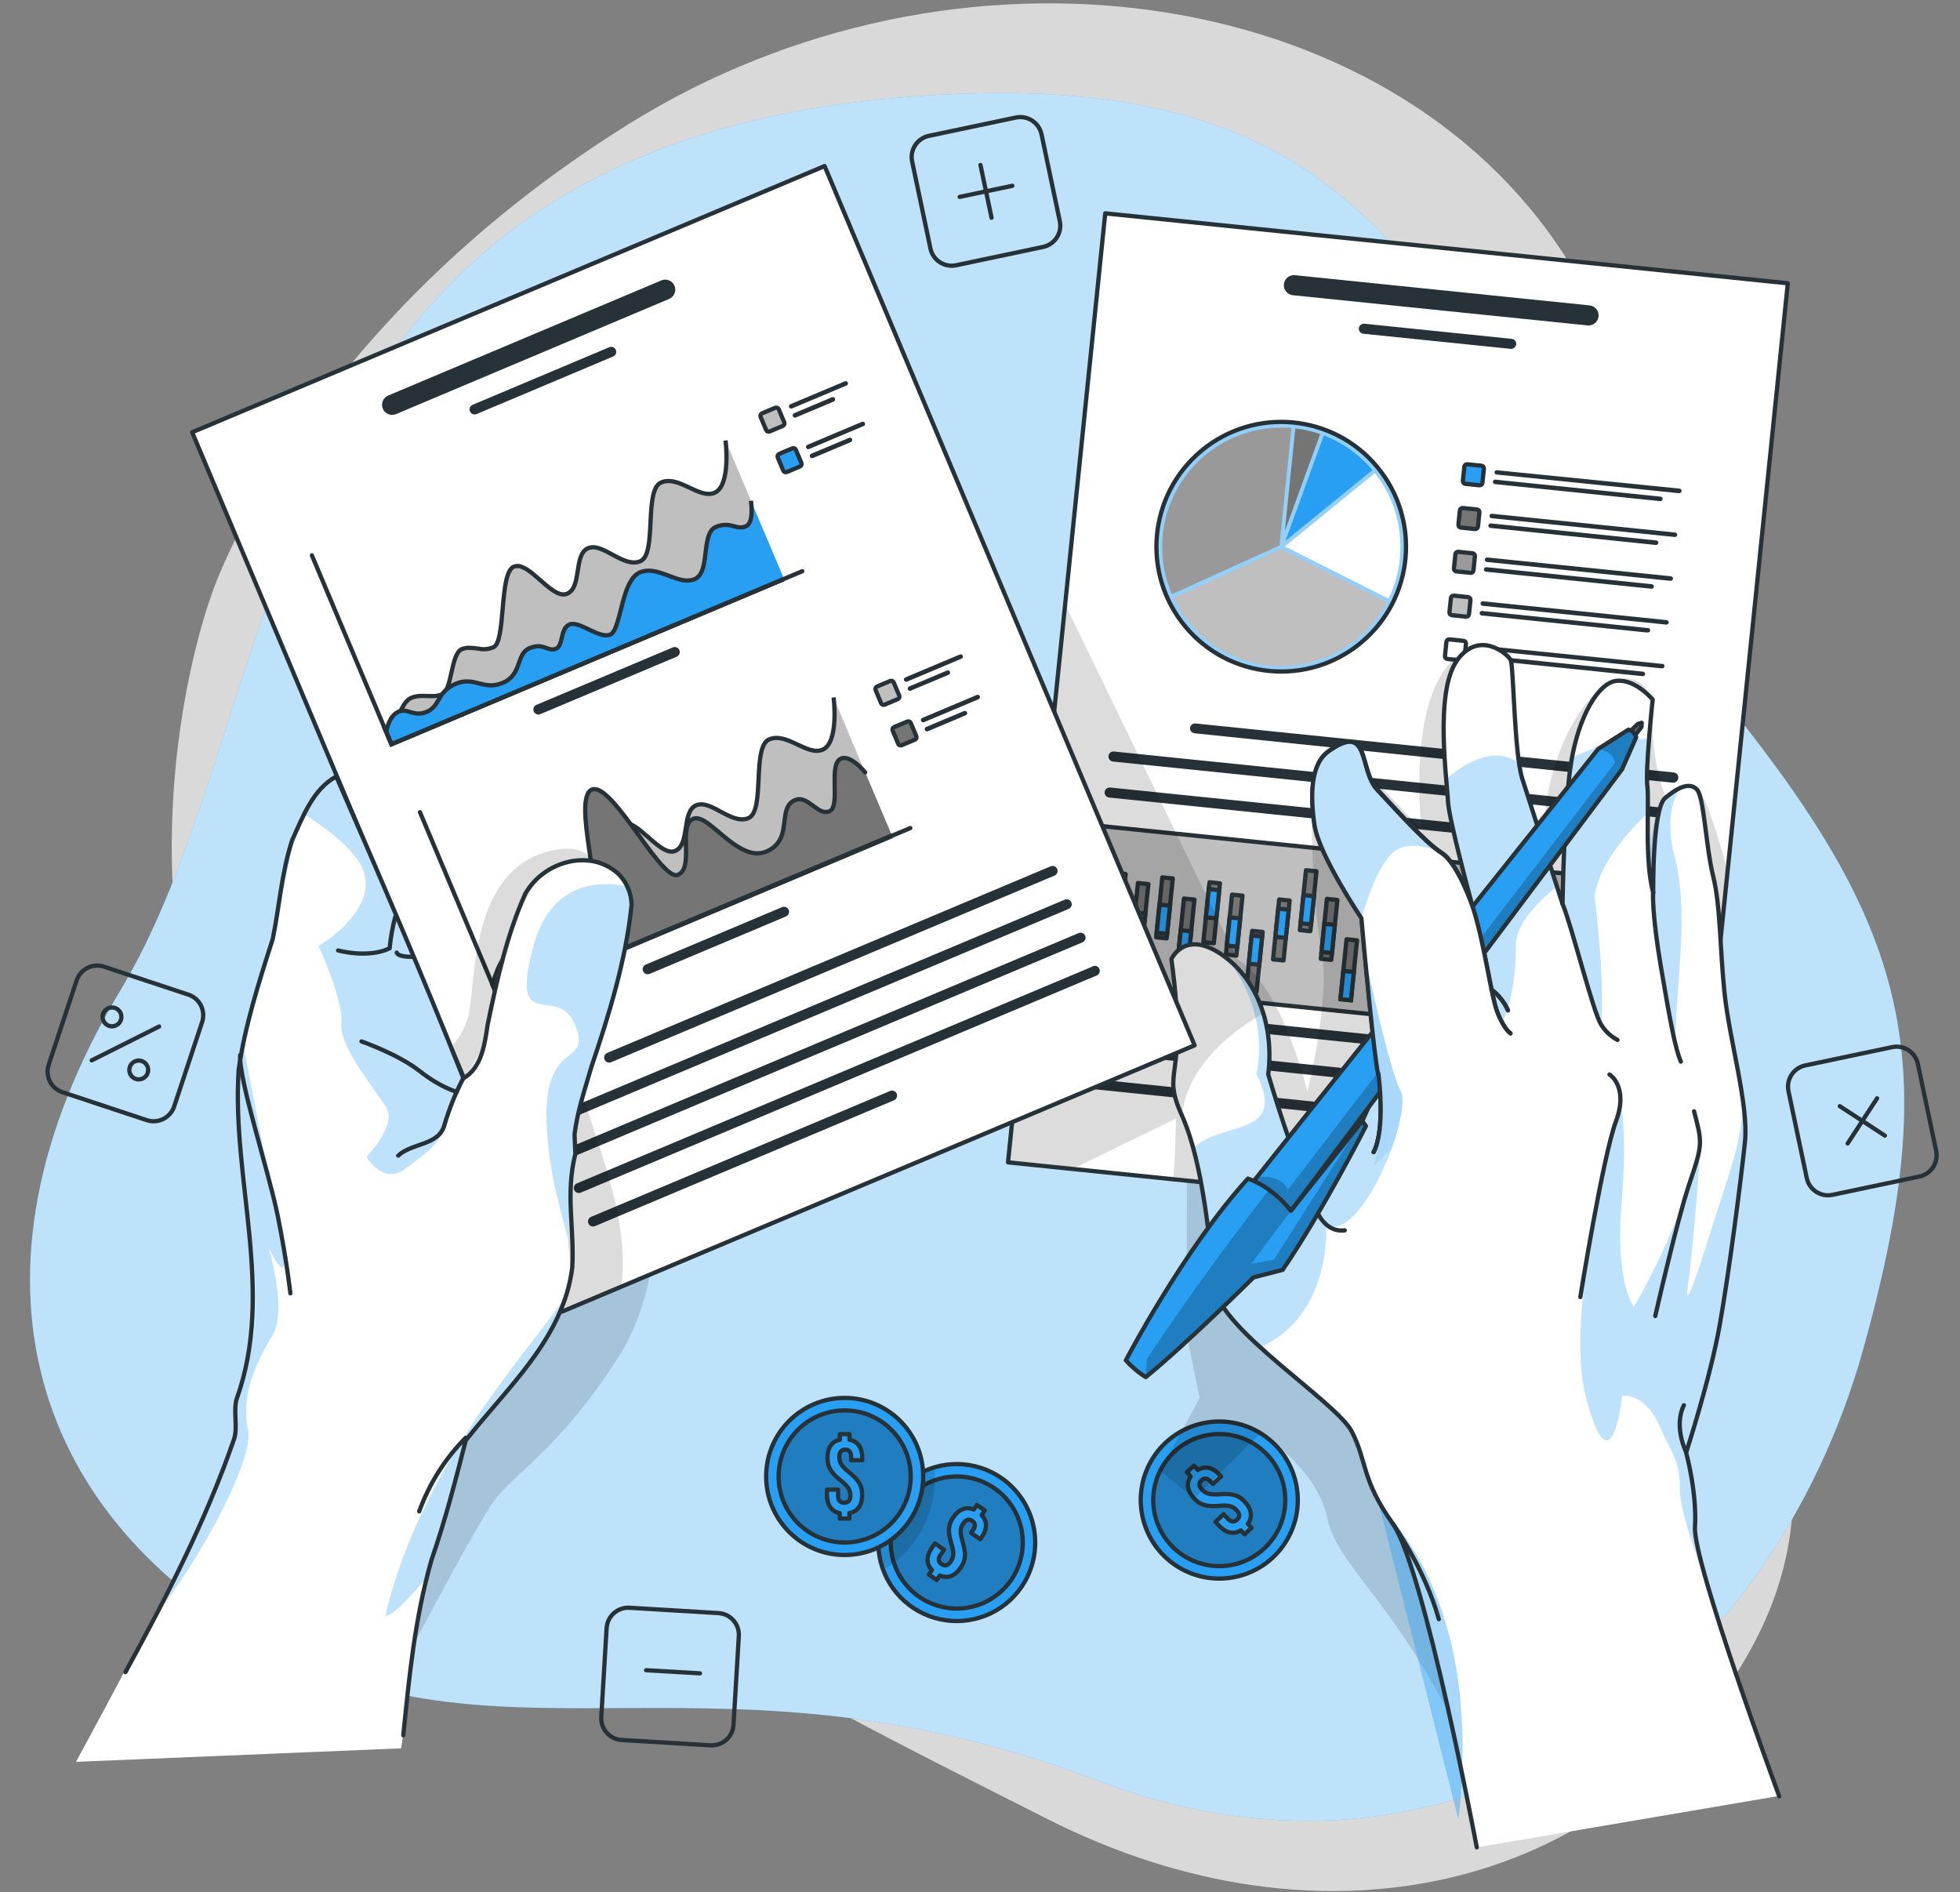<?xml version="1.0" encoding="UTF-8"?> <svg xmlns="http://www.w3.org/2000/svg" width="460" height="444" viewBox="0 0 460 444" fill="none"><rect x="0" y="0" width="460" height="444" fill="#808080" stroke="none"/> <g clip-path="url(#clip0_901_2007)"> <path opacity="0.7" d="M49.93 138.757C49.93 138.757 22.05 210.757 61.23 283.257C100.41 355.757 181.11 394.057 245.7 426.807C310.29 459.557 377.36 443.607 409.23 389.967C441.1 336.327 397.39 298.037 397.33 221.547C397.27 145.057 408.78 124.807 367.33 60.187C325.88 -4.433 224.27 -18.743 147.43 29.187C70.59 77.117 49.93 138.757 49.93 138.757Z" fill="white"></path> <path d="M210.25 22.987C334.25 11.987 334.5 81.917 390.38 147.117C446.26 212.317 458.23 241.867 437.16 317.027C416.09 392.187 345.1 451.097 257.27 417.717C169.44 384.337 119.13 416.387 63.73 386.717C8.33 357.047 -12.27 299.797 28.32 232.307C68.91 164.817 57.31 36.607 210.25 22.987Z" fill="#289FF3"></path> <path opacity="0.7" d="M210.25 22.987C334.25 11.987 334.5 81.917 390.38 147.117C446.26 212.317 458.23 241.867 437.16 317.027C416.09 392.187 345.1 451.097 257.27 417.717C169.44 384.337 119.13 416.387 63.73 386.717C8.33 357.047 -12.27 299.797 28.32 232.307C68.91 164.817 57.31 36.607 210.25 22.987Z" fill="white"></path> <path d="M238.408 27.585L218.005 31.881C215.254 32.46 213.494 35.159 214.073 37.91L218.369 58.313C218.948 61.063 221.647 62.824 224.398 62.245L244.801 57.949C247.552 57.37 249.312 54.67 248.733 51.919L244.437 31.517C243.858 28.766 241.158 27.006 238.408 27.585Z" stroke="#263238" stroke-linecap="round" stroke-linejoin="round"></path> <path d="M230.11 38.717L232.71 51.096" stroke="#263238" stroke-linecap="round" stroke-linejoin="round"></path> <path d="M237.6 43.597L225.22 46.207" stroke="#263238" stroke-linecap="round" stroke-linejoin="round"></path> <path d="M444.077 245.728L423.674 250.024C420.923 250.603 419.163 253.302 419.742 256.053L424.038 276.456C424.617 279.207 427.317 280.967 430.067 280.388L450.47 276.092C453.221 275.513 454.981 272.813 454.402 270.063L450.106 249.66C449.527 246.909 446.828 245.149 444.077 245.728Z" stroke="#263238" stroke-linecap="round" stroke-linejoin="round"></path> <path d="M440.54 257.737L433.63 268.337" stroke="#263238" stroke-linecap="round" stroke-linejoin="round"></path> <path d="M442.38 266.497L431.78 259.577" stroke="#263238" stroke-linecap="round" stroke-linejoin="round"></path> <path d="M168.612 378.54L147.762 377.289C144.951 377.12 142.536 379.262 142.367 382.073L141.116 402.923C140.947 405.734 143.089 408.15 145.9 408.319L166.75 409.57C169.562 409.738 171.977 407.596 172.146 404.785L173.397 383.935C173.566 381.124 171.423 378.708 168.612 378.54Z" stroke="#263238" stroke-width="1.002" stroke-linecap="round" stroke-linejoin="round"></path> <path d="M164.28 392.677L151.64 391.947" stroke="#263238" stroke-linecap="round" stroke-linejoin="round"></path> <path d="M44.207 233.409L24.415 226.851C21.746 225.967 18.866 227.414 17.982 230.082L11.425 249.875C10.541 252.543 11.988 255.423 14.656 256.307L34.448 262.864C37.117 263.748 39.996 262.302 40.881 259.633L47.438 239.841C48.322 237.173 46.875 234.293 44.207 233.409Z" stroke="#263238" stroke-linecap="round" stroke-linejoin="round"></path> <path d="M37.35 240.887L21.52 248.837" stroke="#263238" stroke-linecap="round" stroke-linejoin="round"></path> <path d="M28.27 237.667C28.46 238.058 28.53 238.497 28.472 238.927C28.414 239.358 28.23 239.763 27.943 240.089C27.656 240.416 27.279 240.651 26.859 240.765C26.439 240.878 25.995 240.866 25.583 240.728C25.17 240.591 24.808 240.334 24.54 239.992C24.272 239.649 24.112 239.235 24.078 238.801C24.045 238.368 24.14 237.934 24.352 237.554C24.564 237.175 24.883 236.866 25.27 236.667C25.532 236.53 25.818 236.448 26.112 236.425C26.406 236.402 26.702 236.438 26.982 236.531C27.262 236.624 27.52 236.773 27.741 236.968C27.963 237.163 28.142 237.401 28.27 237.667V237.667Z" stroke="#263238" stroke-linecap="round" stroke-linejoin="round"></path> <path d="M34.55 250.127C34.74 250.518 34.81 250.957 34.752 251.387C34.694 251.818 34.51 252.223 34.223 252.549C33.936 252.876 33.559 253.111 33.139 253.225C32.719 253.338 32.276 253.326 31.863 253.188C31.45 253.051 31.088 252.794 30.82 252.452C30.552 252.109 30.392 251.695 30.358 251.261C30.325 250.828 30.42 250.394 30.632 250.014C30.844 249.634 31.163 249.326 31.55 249.127C31.812 248.99 32.098 248.908 32.392 248.885C32.686 248.861 32.982 248.898 33.262 248.991C33.542 249.084 33.8 249.233 34.022 249.428C34.243 249.623 34.422 249.861 34.55 250.127V250.127Z" stroke="#263238" stroke-linecap="round" stroke-linejoin="round"></path> <path d="M239.7 372.457C237.63 375.454 234.718 377.771 231.332 379.113C227.946 380.456 224.238 380.765 220.676 380C217.115 379.235 213.86 377.432 211.323 374.818C208.786 372.203 207.082 368.896 206.425 365.313C205.768 361.73 206.188 358.033 207.632 354.688C209.076 351.344 211.479 348.503 214.537 346.524C217.596 344.546 221.172 343.519 224.815 343.572C228.457 343.626 232.001 344.759 235 346.827C239.021 349.603 241.775 353.862 242.656 358.669C243.538 363.475 242.474 368.434 239.7 372.457Z" fill="#289FF3"></path> <path opacity="0.3" d="M237.3 370.797C235.557 373.318 233.105 375.265 230.255 376.393C227.404 377.521 224.284 377.778 221.287 377.133C218.291 376.487 215.553 374.968 213.42 372.767C211.287 370.565 209.855 367.781 209.304 364.766C208.753 361.75 209.109 358.639 210.326 355.826C211.543 353.013 213.567 350.624 216.141 348.961C218.716 347.297 221.726 346.435 224.791 346.482C227.856 346.53 230.838 347.485 233.36 349.227C236.742 351.565 239.056 355.151 239.795 359.196C240.534 363.241 239.637 367.413 237.3 370.797Z" fill="black" fill-opacity="0.7"></path> <path d="M237.3 370.797C235.557 373.318 233.105 375.265 230.255 376.393C227.404 377.521 224.284 377.778 221.287 377.133C218.291 376.487 215.553 374.968 213.42 372.767C211.287 370.565 209.855 367.781 209.304 364.766C208.753 361.75 209.109 358.639 210.326 355.826C211.543 353.013 213.567 350.624 216.141 348.961C218.716 347.297 221.726 346.435 224.791 346.482C227.856 346.53 230.838 347.485 233.36 349.227C236.742 351.565 239.056 355.151 239.795 359.196C240.534 363.241 239.637 367.413 237.3 370.797V370.797Z" stroke="#263238" stroke-linecap="round" stroke-linejoin="round"></path> <path d="M228.52 354.237L229.27 353.167L231.13 354.447L230.38 355.527C231.77 356.977 231.74 358.787 230.38 360.747L230.06 361.207L227.91 359.717L228.33 359.117C229.04 358.117 228.9 357.407 228.18 356.907C227.46 356.407 226.77 356.507 226.05 357.547C225.33 358.587 225.25 359.547 225.94 361.867C226.77 364.647 226.62 366.227 225.48 367.867C224.12 369.867 222.4 370.507 220.56 369.727L219.83 370.777L218 369.507L218.73 368.447C217.32 366.987 217.37 365.157 218.73 363.187L219.41 362.187L221.56 363.677L220.78 364.807C220.06 365.807 220.26 366.527 220.98 367.037C221.7 367.547 222.42 367.477 223.14 366.437C223.86 365.397 223.95 364.377 223.25 362.117C222.4 359.367 222.56 357.767 223.71 356.117C225 354.177 226.69 353.487 228.52 354.237Z" fill="#289FF3" stroke="#263238" stroke-linecap="round" stroke-linejoin="round"></path> <path opacity="0.2" d="M219.41 347.047C219.412 351.353 218.294 355.585 216.166 359.328C214.037 363.072 210.972 366.197 207.27 368.397C206.392 366.034 206.008 363.516 206.142 360.999C206.276 358.482 206.926 356.019 208.051 353.764C209.176 351.508 210.753 349.507 212.682 347.886C214.612 346.264 216.854 345.056 219.27 344.337C219.367 345.237 219.414 346.141 219.41 347.047Z" fill="black" fill-opacity="0.7"></path> <path d="M239.7 372.457C237.63 375.454 234.718 377.771 231.332 379.113C227.946 380.456 224.238 380.765 220.676 380C217.115 379.235 213.86 377.432 211.323 374.818C208.786 372.203 207.082 368.896 206.425 365.313C205.768 361.73 206.188 358.033 207.632 354.688C209.076 351.344 211.479 348.503 214.537 346.524C217.596 344.546 221.172 343.519 224.815 343.572C228.457 343.626 232.001 344.759 235 346.827C239.021 349.603 241.775 353.862 242.656 358.669C243.538 363.475 242.474 368.434 239.7 372.457V372.457Z" stroke="#263238" stroke-linecap="round" stroke-linejoin="round"></path> <path d="M198.24 364.907C208.419 364.907 216.67 356.655 216.67 346.477C216.67 336.298 208.419 328.047 198.24 328.047C188.061 328.047 179.81 336.298 179.81 346.477C179.81 356.655 188.061 364.907 198.24 364.907Z" fill="#289FF3" stroke="#263238" stroke-linecap="round" stroke-linejoin="round"></path> <path opacity="0.3" d="M198.24 361.977C206.801 361.977 213.74 355.037 213.74 346.477C213.74 337.916 206.801 330.977 198.24 330.977C189.68 330.977 182.74 337.916 182.74 346.477C182.74 355.037 189.68 361.977 198.24 361.977Z" fill="black" fill-opacity="0.7"></path> <path d="M198.24 361.977C206.801 361.977 213.74 355.037 213.74 346.477C213.74 337.916 206.801 330.977 198.24 330.977C189.68 330.977 182.74 337.916 182.74 346.477C182.74 355.037 189.68 361.977 198.24 361.977Z" stroke="#263238" stroke-linecap="round" stroke-linejoin="round"></path> <path d="M197.11 337.847V336.547H199.37V337.847C201.37 338.257 202.37 339.757 202.37 342.147V342.667H199.75V341.937C199.75 340.677 199.25 340.197 198.37 340.197C197.49 340.197 196.99 340.677 196.99 341.937C196.99 343.197 197.49 344.067 199.35 345.557C201.61 347.367 202.35 348.747 202.35 350.757C202.35 353.147 201.35 354.687 199.35 355.087V356.367H197.09V355.087C195.09 354.687 194.09 353.147 194.09 350.757V349.557H196.7V350.937C196.7 352.197 197.25 352.647 198.13 352.647C199.01 352.647 199.57 352.197 199.57 350.937C199.57 349.677 199.07 348.777 197.2 347.317C194.94 345.527 194.2 344.127 194.2 342.107C194.19 339.787 195.17 338.277 197.11 337.847Z" fill="#289FF3" stroke="#263238" stroke-linecap="round" stroke-linejoin="round"></path> <path d="M301.675 361.957C307.166 353.387 304.67 341.988 296.1 336.497C287.53 331.005 276.131 333.501 270.639 342.071C265.148 350.641 267.644 362.041 276.214 367.532C284.784 373.023 296.183 370.528 301.675 361.957Z" fill="#289FF3" stroke="#263238" stroke-linecap="round" stroke-linejoin="round"></path> <path opacity="0.3" d="M297.51 341.477C299.597 343.723 300.971 346.537 301.458 349.564C301.945 352.591 301.524 355.695 300.247 358.482C298.97 361.27 296.895 363.616 294.285 365.224C291.674 366.832 288.646 367.63 285.582 367.516C282.518 367.403 279.557 366.384 277.072 364.587C274.588 362.791 272.692 360.298 271.625 357.424C270.557 354.549 270.366 351.423 271.075 348.441C271.785 345.458 273.363 342.753 275.61 340.667C277.1 339.28 278.849 338.201 280.757 337.491C282.665 336.781 284.694 336.454 286.728 336.529C288.762 336.605 290.762 337.08 292.612 337.929C294.462 338.778 296.126 339.984 297.51 341.477Z" fill="black" fill-opacity="0.7"></path> <path d="M297.51 341.477C299.597 343.723 300.971 346.537 301.458 349.564C301.945 352.591 301.524 355.695 300.247 358.482C298.97 361.27 296.895 363.616 294.285 365.224C291.674 366.832 288.646 367.63 285.582 367.516C282.518 367.403 279.557 366.384 277.072 364.587C274.588 362.791 272.692 360.298 271.625 357.424C270.557 354.549 270.366 351.423 271.075 348.441C271.785 345.458 273.363 342.753 275.61 340.667C277.1 339.28 278.849 338.201 280.757 337.491C282.665 336.781 284.694 336.454 286.728 336.529C288.762 336.605 290.762 337.08 292.612 337.929C294.462 338.778 296.126 339.984 297.51 341.477V341.477Z" stroke="#263238" stroke-linecap="round" stroke-linejoin="round"></path> <path d="M279.46 346.477L278.57 345.477L280.22 343.937L281.11 344.937C282.83 343.937 284.59 344.317 286.21 346.067L286.59 346.467L284.68 348.247L284.18 347.717C283.32 346.797 282.63 346.787 281.99 347.387C281.35 347.987 281.3 348.677 282.15 349.597C283 350.517 283.98 350.817 286.35 350.647C289.24 350.427 290.75 350.907 292.12 352.387C293.74 354.137 294.03 355.957 292.87 357.587L293.74 358.527L292.08 360.067L291.21 359.127C289.48 360.187 287.7 359.747 286.08 357.997L285.25 357.117L287.17 355.337L288.11 356.337C288.97 357.257 289.68 357.217 290.33 356.617C290.98 356.017 291.07 355.307 290.21 354.387C289.35 353.467 288.37 353.147 286.02 353.387C283.14 353.617 281.61 353.117 280.25 351.637C278.64 349.877 278.33 348.107 279.46 346.477Z" fill="#289FF3" stroke="#263238" stroke-linecap="round" stroke-linejoin="round"></path> <path opacity="0.2" d="M278.57 271.917C278.57 271.917 278.49 310.157 278.57 312.387C278.65 314.617 281.57 328.047 281.57 328.047L272.28 345.167L280.28 351.607L295.83 336.327C295.83 336.327 309.07 344.497 311.49 356.197C313.91 367.897 328.32 376.417 343.27 408.817C358.22 441.217 375.27 336.327 375.27 336.327L329.14 278.247L278.57 271.917Z" fill="black" fill-opacity="0.7"></path> <path d="M419.59 66.477L405.46 204.357L396.77 289.177L275.33 276.737L251.7 274.317L236.57 272.767L249.98 141.867L259.39 50.067L419.59 66.477Z" fill="white"></path> <path d="M373.06 71.667L303.91 64.577C303.601 64.545 303.29 64.575 302.993 64.664C302.695 64.753 302.419 64.899 302.178 65.095C301.938 65.291 301.738 65.533 301.591 65.806C301.444 66.079 301.352 66.378 301.32 66.687C301.289 66.995 301.318 67.307 301.407 67.604C301.496 67.901 301.643 68.178 301.839 68.419C302.035 68.659 302.276 68.859 302.549 69.006C302.822 69.153 303.121 69.245 303.43 69.277L372.58 76.367C373.203 76.43 373.826 76.244 374.312 75.848C374.798 75.452 375.106 74.88 375.17 74.257C375.234 73.633 375.047 73.01 374.651 72.525C374.256 72.039 373.683 71.73 373.06 71.667Z" fill="#263238"></path> <path d="M354.78 79.517L320.21 75.967C319.897 75.936 319.585 76.03 319.341 76.229C319.098 76.427 318.943 76.714 318.91 77.027C318.895 77.181 318.91 77.337 318.955 77.485C319 77.633 319.074 77.772 319.173 77.891C319.271 78.011 319.392 78.11 319.529 78.183C319.666 78.256 319.816 78.302 319.97 78.317L354.54 81.867C354.853 81.897 355.165 81.803 355.408 81.605C355.652 81.406 355.807 81.119 355.84 80.807C355.857 80.652 355.842 80.496 355.798 80.347C355.753 80.198 355.679 80.059 355.581 79.939C355.482 79.819 355.36 79.72 355.223 79.647C355.085 79.575 354.935 79.53 354.78 79.517Z" fill="#263238"></path> <path d="M392.83 181.277L280.59 169.777C280.286 169.742 279.981 169.827 279.738 170.014C279.495 170.201 279.335 170.474 279.29 170.777C279.259 171.09 279.354 171.402 279.552 171.645C279.751 171.889 280.038 172.044 280.35 172.077L392.59 183.667C392.744 183.682 392.9 183.667 393.049 183.622C393.197 183.576 393.335 183.503 393.455 183.404C393.575 183.306 393.674 183.185 393.747 183.048C393.82 182.911 393.865 182.761 393.88 182.607C393.902 182.45 393.893 182.29 393.851 182.137C393.81 181.984 393.738 181.841 393.64 181.717C393.542 181.592 393.42 181.489 393.28 181.414C393.141 181.338 392.988 181.291 392.83 181.277Z" fill="#263238"></path> <path d="M392 189.727L261.45 176.357C261.296 176.34 261.141 176.354 260.992 176.398C260.844 176.442 260.706 176.515 260.586 176.612C260.466 176.71 260.367 176.831 260.293 176.967C260.22 177.103 260.175 177.253 260.16 177.407C260.126 177.711 260.211 178.016 260.397 178.259C260.584 178.501 260.857 178.662 261.16 178.707L391.67 192.077C391.824 192.092 391.98 192.078 392.129 192.033C392.277 191.989 392.416 191.915 392.536 191.817C392.656 191.719 392.756 191.599 392.83 191.462C392.903 191.326 392.949 191.176 392.965 191.022C392.981 190.867 392.966 190.711 392.922 190.563C392.877 190.414 392.804 190.276 392.706 190.156C392.608 190.035 392.487 189.936 392.351 189.862C392.214 189.788 392.064 189.742 391.91 189.727H392Z" fill="#263238"></path> <path d="M354.55 194.437L260.55 184.807C260.238 184.774 259.926 184.866 259.683 185.062C259.439 185.259 259.283 185.545 259.25 185.857C259.217 186.168 259.309 186.48 259.506 186.724C259.703 186.968 259.988 187.124 260.3 187.157L354.3 196.787C354.454 196.802 354.61 196.786 354.759 196.741C354.907 196.696 355.045 196.622 355.165 196.524C355.285 196.426 355.384 196.305 355.457 196.168C355.53 196.031 355.575 195.881 355.59 195.727C355.607 195.574 355.593 195.419 355.55 195.271C355.506 195.123 355.434 194.986 355.338 194.866C355.241 194.746 355.122 194.646 354.987 194.573C354.852 194.499 354.703 194.453 354.55 194.437Z" fill="#263238"></path> <path d="M259.109 193.919L255.291 231.184L386.862 244.665L390.68 207.4L259.109 193.919Z" fill="#BFBFBF" stroke="#263238" stroke-miterlimit="10"></path> <path d="M319.444 150.798C331.872 140.444 333.553 121.974 323.198 109.546C312.844 97.118 294.374 95.438 281.946 105.792C269.518 116.147 267.837 134.616 278.192 147.044C288.547 159.472 307.016 161.153 319.444 150.798Z" fill="#289FF3"></path> <path opacity="0.5" d="M319.444 150.798C331.872 140.444 333.553 121.974 323.198 109.546C312.844 97.118 294.374 95.438 281.946 105.792C269.518 116.147 267.837 134.616 278.192 147.044C288.547 159.472 307.016 161.153 319.444 150.798Z" fill="white"></path> <path d="M319.444 150.798C331.872 140.444 333.553 121.974 323.198 109.546C312.844 97.118 294.374 95.438 281.946 105.792C269.518 116.147 267.837 134.616 278.192 147.044C288.547 159.472 307.016 161.153 319.444 150.798Z" stroke="#263238" stroke-miterlimit="10"></path> <path d="M301.54 128.227L325.9 140.477C328.173 135.757 329.076 130.493 328.507 125.286C327.938 120.078 325.919 115.134 322.68 111.017L301.54 128.227Z" fill="white"></path> <path d="M301.7 126.907L322.1 110.307C319.054 106.677 315.134 103.883 310.71 102.187L307 112.287L301.7 126.907Z" fill="#289FF3"></path> <path d="M304 100.547L301.54 124.667L309.84 101.857C307.946 101.211 305.988 100.772 304 100.547Z" fill="#757575"></path> <path d="M300.27 128.007L303.1 100.447C298.278 100.042 293.434 100.893 289.04 102.918C284.645 104.942 280.851 108.071 278.025 111.999C275.2 115.927 273.441 120.52 272.92 125.331C272.398 130.141 273.132 135.004 275.05 139.447L300.27 128.007Z" fill="#999999"></path> <path d="M297.85 156.147C303.412 156.712 309.016 155.601 313.94 152.954C318.864 150.307 322.883 146.247 325.48 141.297L300.69 128.827L275.42 140.307C277.484 144.651 280.631 148.391 284.56 151.165C288.489 153.939 293.066 155.655 297.85 156.147Z" fill="#BFBFBF"></path> <path d="M347.697 109.291L344.365 108.95C344.019 108.914 343.709 109.166 343.674 109.512L343.332 112.845C343.297 113.191 343.549 113.5 343.895 113.536L347.227 113.877C347.574 113.913 347.883 113.661 347.918 113.315L348.26 109.982C348.295 109.636 348.043 109.327 347.697 109.291Z" fill="#289FF3" stroke="#263238" stroke-miterlimit="10"></path> <path d="M394.13 115.747L351.07 111.337C350.969 111.29 350.885 111.213 350.83 111.116C350.775 111.019 350.752 110.908 350.764 110.797C350.776 110.686 350.823 110.582 350.898 110.5C350.972 110.417 351.071 110.36 351.18 110.337L394.24 114.667C394.37 114.692 394.486 114.765 394.564 114.872C394.643 114.978 394.679 115.11 394.665 115.242C394.651 115.374 394.589 115.495 394.49 115.583C394.391 115.671 394.262 115.719 394.13 115.717V115.747Z" fill="#263238"></path> <path d="M389.68 117.607L350.84 113.607C350.701 113.592 350.574 113.522 350.486 113.413C350.398 113.305 350.356 113.166 350.37 113.027C350.376 112.957 350.396 112.89 350.429 112.829C350.462 112.767 350.507 112.713 350.561 112.669C350.615 112.625 350.677 112.593 350.744 112.573C350.811 112.554 350.881 112.548 350.95 112.557L389.79 116.557C389.92 116.582 390.036 116.655 390.114 116.762C390.193 116.868 390.229 117 390.215 117.132C390.201 117.264 390.139 117.385 390.04 117.473C389.941 117.561 389.812 117.609 389.68 117.607Z" fill="#263238"></path> <path d="M346.646 119.561L343.313 119.219C342.967 119.184 342.658 119.436 342.623 119.782L342.281 123.114C342.246 123.46 342.497 123.77 342.844 123.805L346.176 124.147C346.522 124.182 346.832 123.93 346.867 123.584L347.209 120.252C347.244 119.905 346.992 119.596 346.646 119.561Z" fill="#757575" stroke="#263238" stroke-linecap="round" stroke-linejoin="round"></path> <path d="M393.08 126.017L350 121.607C349.87 121.581 349.755 121.508 349.676 121.402C349.597 121.295 349.561 121.163 349.575 121.031C349.589 120.9 349.651 120.778 349.75 120.69C349.849 120.602 349.978 120.555 350.11 120.557L393.16 124.967C393.3 124.982 393.428 125.051 393.518 125.159C393.607 125.268 393.651 125.407 393.64 125.547C393.625 125.682 393.558 125.806 393.454 125.894C393.35 125.981 393.216 126.025 393.08 126.017Z" fill="#263238"></path> <path d="M388.62 127.887L349.79 123.887C349.649 123.873 349.52 123.805 349.43 123.696C349.34 123.587 349.297 123.447 349.31 123.307C349.323 123.166 349.392 123.036 349.501 122.946C349.609 122.856 349.749 122.813 349.89 122.827L388.73 126.827C388.8 126.834 388.867 126.855 388.929 126.888C388.99 126.921 389.045 126.966 389.089 127.021C389.133 127.075 389.166 127.137 389.186 127.205C389.206 127.272 389.212 127.342 389.205 127.412C389.198 127.481 389.177 127.549 389.144 127.61C389.11 127.672 389.065 127.726 389.011 127.77C388.957 127.814 388.894 127.847 388.827 127.867C388.76 127.887 388.69 127.894 388.62 127.887Z" fill="#263238"></path> <path d="M345.595 129.84L342.262 129.499C341.916 129.463 341.607 129.715 341.571 130.061L341.23 133.394C341.194 133.74 341.446 134.049 341.792 134.085L345.125 134.426C345.471 134.462 345.78 134.21 345.816 133.864L346.157 130.531C346.192 130.185 345.941 129.876 345.595 129.84Z" fill="#999999" stroke="#263238" stroke-linecap="round" stroke-linejoin="round"></path> <path d="M392 136.297L349 131.877C348.926 131.876 348.854 131.859 348.787 131.828C348.72 131.798 348.66 131.753 348.611 131.698C348.563 131.643 348.526 131.579 348.503 131.509C348.481 131.439 348.473 131.365 348.481 131.291C348.488 131.218 348.511 131.147 348.548 131.084C348.584 131.02 348.634 130.964 348.693 130.92C348.752 130.877 348.82 130.846 348.892 130.83C348.963 130.813 349.038 130.812 349.11 130.827L392.16 135.237C392.23 135.244 392.297 135.265 392.359 135.298C392.42 135.331 392.474 135.376 392.519 135.431C392.563 135.485 392.596 135.548 392.616 135.615C392.636 135.682 392.642 135.752 392.635 135.822C392.628 135.891 392.607 135.959 392.574 136.02C392.54 136.082 392.495 136.136 392.441 136.18C392.387 136.224 392.324 136.257 392.257 136.277C392.19 136.297 392.12 136.304 392.05 136.297H392Z" fill="#263238"></path> <path d="M387.57 138.157L348.73 134.157C348.591 134.142 348.464 134.072 348.376 133.963C348.287 133.855 348.246 133.716 348.26 133.577C348.275 133.437 348.344 133.309 348.453 133.219C348.561 133.129 348.7 133.085 348.84 133.097L387.68 137.097C387.821 137.111 387.95 137.181 388.039 137.291C388.128 137.401 388.17 137.541 388.155 137.682C388.14 137.822 388.071 137.951 387.961 138.04C387.851 138.129 387.711 138.171 387.57 138.157Z" fill="#263238"></path> <path d="M344.542 140.119L341.21 139.777C340.864 139.742 340.554 139.993 340.519 140.34L340.177 143.672C340.142 144.018 340.394 144.328 340.74 144.363L344.072 144.705C344.419 144.74 344.728 144.488 344.763 144.142L345.105 140.809C345.14 140.463 344.888 140.154 344.542 140.119Z" fill="#BFBFBF" stroke="#263238" stroke-miterlimit="10"></path> <path d="M391 146.567L347.95 142.157C347.88 142.15 347.813 142.13 347.751 142.098C347.689 142.065 347.634 142.021 347.589 141.967C347.545 141.913 347.511 141.851 347.491 141.784C347.47 141.717 347.463 141.646 347.47 141.577C347.485 141.437 347.554 141.309 347.663 141.219C347.771 141.129 347.91 141.085 348.05 141.097L391.11 145.517C391.184 145.518 391.256 145.534 391.323 145.565C391.39 145.596 391.45 145.64 391.499 145.695C391.548 145.75 391.584 145.815 391.607 145.885C391.629 145.955 391.637 146.029 391.629 146.102C391.622 146.175 391.599 146.246 391.562 146.31C391.526 146.374 391.476 146.429 391.417 146.473C391.358 146.517 391.29 146.548 391.219 146.564C391.147 146.58 391.072 146.581 391 146.567Z" fill="#263238"></path> <path d="M386.52 148.427L347.68 144.427C347.55 144.401 347.435 144.328 347.356 144.222C347.277 144.115 347.241 143.983 347.255 143.851C347.269 143.72 347.331 143.598 347.43 143.51C347.529 143.422 347.658 143.375 347.79 143.377L386.63 147.377C386.712 147.359 386.797 147.361 386.878 147.383C386.959 147.405 387.034 147.445 387.096 147.502C387.159 147.558 387.207 147.628 387.236 147.707C387.266 147.785 387.277 147.87 387.268 147.953C387.259 148.036 387.23 148.116 387.184 148.187C387.137 148.257 387.075 148.315 387.002 148.356C386.929 148.397 386.848 148.421 386.764 148.425C386.68 148.428 386.596 148.412 386.52 148.377V148.427Z" fill="#263238"></path> <path d="M343.491 150.388L340.158 150.047C339.812 150.011 339.503 150.263 339.468 150.609L339.126 153.942C339.091 154.288 339.342 154.597 339.689 154.633L343.021 154.974C343.367 155.01 343.677 154.758 343.712 154.412L344.054 151.079C344.089 150.733 343.837 150.424 343.491 150.388Z" fill="white" stroke="#263238" stroke-linecap="round" stroke-linejoin="round"></path> <path d="M389.92 156.837L346.86 152.427C346.759 152.38 346.675 152.303 346.62 152.206C346.565 152.109 346.542 151.998 346.554 151.887C346.566 151.776 346.613 151.672 346.688 151.59C346.762 151.507 346.861 151.45 346.97 151.427L390 155.787C390.082 155.769 390.167 155.771 390.248 155.793C390.329 155.815 390.404 155.855 390.466 155.912C390.529 155.968 390.577 156.038 390.606 156.117C390.636 156.195 390.647 156.28 390.638 156.363C390.629 156.446 390.6 156.526 390.554 156.597C390.507 156.667 390.445 156.725 390.372 156.766C390.299 156.807 390.218 156.831 390.134 156.835C390.05 156.838 389.966 156.822 389.89 156.787L389.92 156.837Z" fill="#263238"></path> <path d="M385.47 158.667L346.63 154.667C346.556 154.666 346.484 154.649 346.417 154.618C346.35 154.588 346.29 154.544 346.242 154.488C346.193 154.433 346.156 154.369 346.133 154.299C346.111 154.229 346.103 154.155 346.111 154.081C346.118 154.008 346.141 153.937 346.178 153.874C346.214 153.81 346.264 153.754 346.323 153.71C346.382 153.667 346.45 153.636 346.522 153.62C346.593 153.603 346.668 153.602 346.74 153.617L385.57 157.617C385.644 157.616 385.717 157.631 385.785 157.661C385.853 157.691 385.914 157.734 385.964 157.789C386.014 157.844 386.052 157.908 386.075 157.979C386.099 158.049 386.107 158.123 386.1 158.197C386.093 158.271 386.071 158.342 386.034 158.407C385.998 158.471 385.949 158.527 385.889 158.572C385.83 158.616 385.762 158.647 385.69 158.663C385.618 158.68 385.543 158.681 385.47 158.667Z" fill="#263238"></path> <path d="M370.761 232.101L373.218 232.353L374.658 218.296L372.201 218.044L370.761 232.101Z" fill="#757575" stroke="#263238" stroke-linecap="round" stroke-linejoin="round"></path> <path d="M370.984 229.975L373.441 230.227L374.119 223.611L371.662 223.36L370.984 229.975Z" fill="#289FF3" stroke="#263238" stroke-miterlimit="10"></path> <path d="M376.668 229.114L379.125 229.366L380.565 215.309L378.108 215.058L376.668 229.114Z" fill="#757575" stroke="#263238" stroke-linecap="round" stroke-linejoin="round"></path> <path d="M377.715 218.771L377.038 225.387L379.495 225.638L380.173 219.023L377.715 218.771Z" fill="#289FF3" stroke="#263238" stroke-miterlimit="10"></path> <path d="M381.918 232.365L384.375 232.617L385.816 218.56L383.359 218.309L381.918 232.365Z" fill="#757575" stroke="#263238" stroke-linecap="round" stroke-linejoin="round"></path> <path d="M382.459 227.09L384.917 227.342L385.594 220.726L383.137 220.474L382.459 227.09Z" fill="#289FF3" stroke="#263238" stroke-miterlimit="10"></path> <path d="M365.513 228.759L367.97 229.01L369.41 214.954L366.953 214.702L365.513 228.759Z" fill="#757575" stroke="#263238" stroke-linecap="round" stroke-linejoin="round"></path> <path d="M365.736 226.623L368.193 226.875L368.871 220.259L366.414 220.007L365.736 226.623Z" fill="#289FF3" stroke="#263238" stroke-miterlimit="10"></path> <path d="M359.558 232.335L362.015 232.586L363.455 218.53L360.998 218.278L359.558 232.335Z" fill="#757575" stroke="#263238" stroke-linecap="round" stroke-linejoin="round"></path> <path d="M359.715 230.758L362.172 231.01L362.85 224.394L360.393 224.142L359.715 230.758Z" fill="#289FF3" stroke="#263238" stroke-miterlimit="10"></path> <path d="M354.393 228.139L356.85 228.391L358.29 214.334L355.833 214.082L354.393 228.139Z" fill="#757575" stroke="#263238" stroke-linecap="round" stroke-linejoin="round"></path> <path d="M354.447 227.629L356.905 227.88L357.582 221.265L355.125 221.013L354.447 227.629Z" fill="#289FF3" stroke="#263238" stroke-miterlimit="10"></path> <path d="M348.102 234.925L350.559 235.177L351.999 221.121L349.542 220.869L348.102 234.925Z" fill="#757575" stroke="#263238" stroke-linecap="round" stroke-linejoin="round"></path> <path d="M348.146 234.404L350.603 234.656L351.281 228.04L348.823 227.789L348.146 234.404Z" fill="#289FF3" stroke="#263238" stroke-miterlimit="10"></path> <path d="M343.478 225.497L345.935 225.749L347.375 211.692L344.918 211.441L343.478 225.497Z" fill="#757575" stroke="#263238" stroke-linecap="round" stroke-linejoin="round"></path> <path d="M343.701 223.382L346.158 223.634L346.836 217.019L344.379 216.767L343.701 223.382Z" fill="#289FF3" stroke="#263238" stroke-miterlimit="10"></path> <path d="M338.018 224.125L340.475 224.377L341.915 210.321L339.458 210.069L338.018 224.125Z" fill="#757575" stroke="#263238" stroke-linecap="round" stroke-linejoin="round"></path> <path d="M338.57 218.81L341.027 219.062L341.705 212.447L339.248 212.195L338.57 218.81Z" fill="#289FF3" stroke="#263238" stroke-miterlimit="10"></path> <path d="M331.595 232.375L334.052 232.626L335.492 218.57L333.035 218.318L331.595 232.375Z" fill="#757575" stroke="#263238" stroke-linecap="round" stroke-linejoin="round"></path> <path d="M332.193 226.542L334.65 226.794L335.328 220.178L332.871 219.927L332.193 226.542Z" fill="#289FF3" stroke="#263238" stroke-miterlimit="10"></path> <path d="M326.693 225.619L329.15 225.871L330.59 211.814L328.133 211.563L326.693 225.619Z" fill="#757575" stroke="#263238" stroke-linecap="round" stroke-linejoin="round"></path> <path d="M326.962 222.975L329.419 223.227L330.097 216.612L327.64 216.36L326.962 222.975Z" fill="#289FF3" stroke="#263238" stroke-miterlimit="10"></path> <path d="M320.768 228.738L323.225 228.989L324.665 214.933L322.208 214.681L320.768 228.738Z" fill="#757575" stroke="#263238" stroke-linecap="round" stroke-linejoin="round"></path> <path d="M321.001 226.603L323.458 226.854L324.136 220.239L321.679 219.987L321.001 226.603Z" fill="#289FF3" stroke="#263238" stroke-miterlimit="10"></path> <path d="M314.591 234.477L317.048 234.729L318.488 220.673L316.031 220.421L314.591 234.477Z" fill="#757575" stroke="#263238" stroke-linecap="round" stroke-linejoin="round"></path> <path d="M314.609 234.466L317.066 234.718L317.744 228.102L315.287 227.851L314.609 234.466Z" fill="#289FF3" stroke="#263238" stroke-miterlimit="10"></path> <path d="M309.981 225L312.438 225.252L313.879 211.195L311.422 210.944L309.981 225Z" fill="#757575" stroke="#263238" stroke-linecap="round" stroke-linejoin="round"></path> <path d="M310.14 223.402L312.597 223.654L313.274 217.038L310.817 216.787L310.14 223.402Z" fill="#289FF3" stroke="#263238" stroke-miterlimit="10"></path> <path d="M305.069 218.264L307.526 218.516L308.966 204.46L306.509 204.208L305.069 218.264Z" fill="#757575" stroke="#263238" stroke-linecap="round" stroke-linejoin="round"></path> <path d="M305.246 216.667L307.703 216.919L308.381 210.304L305.924 210.052L305.246 216.667Z" fill="#289FF3" stroke="#263238" stroke-miterlimit="10"></path> <path d="M298.776 225.131L301.233 225.383L302.674 211.326L300.216 211.075L298.776 225.131Z" fill="#757575" stroke="#263238" stroke-linecap="round" stroke-linejoin="round"></path> <path d="M299.318 219.846L301.775 220.098L302.453 213.483L299.996 213.231L299.318 219.846Z" fill="#289FF3" stroke="#263238" stroke-miterlimit="10"></path> <path d="M292.435 232.507L294.893 232.759L296.333 218.702L293.876 218.45L292.435 232.507Z" fill="#757575" stroke="#263238" stroke-linecap="round" stroke-linejoin="round"></path> <path d="M293.08 226.145L295.537 226.397L296.215 219.781L293.758 219.53L293.08 226.145Z" fill="#289FF3" stroke="#263238" stroke-miterlimit="10"></path> <path d="M287.714 223.994L290.171 224.245L291.611 210.189L289.154 209.937L287.714 223.994Z" fill="#757575" stroke="#263238" stroke-linecap="round" stroke-linejoin="round"></path> <path d="M287.927 221.889L290.384 222.14L291.062 215.525L288.605 215.273L287.927 221.889Z" fill="#289FF3" stroke="#263238" stroke-miterlimit="10"></path> <path d="M282.419 221.099L284.876 221.35L286.317 207.294L283.86 207.042L282.419 221.099Z" fill="#757575" stroke="#263238" stroke-linecap="round" stroke-linejoin="round"></path> <path d="M283.017 215.265L285.475 215.516L286.152 208.901L283.695 208.649L283.017 215.265Z" fill="#289FF3" stroke="#263238" stroke-miterlimit="10"></path> <path d="M276.428 224.918L278.885 225.17L280.325 211.113L277.868 210.862L276.428 224.918Z" fill="#757575" stroke="#263238" stroke-linecap="round" stroke-linejoin="round"></path> <path d="M276.436 224.905L278.893 225.157L279.571 218.542L277.114 218.29L276.436 224.905Z" fill="#289FF3" stroke="#263238" stroke-miterlimit="10"></path> <path d="M271.347 219.95L273.804 220.202L275.244 206.145L272.787 205.894L271.347 219.95Z" fill="#757575" stroke="#263238" stroke-linecap="round" stroke-linejoin="round"></path> <path d="M271.457 218.902L273.915 219.154L274.592 212.538L272.135 212.286L271.457 218.902Z" fill="#289FF3" stroke="#263238" stroke-miterlimit="10"></path> <path d="M265.622 221.281L268.079 221.533L269.52 207.476L267.062 207.225L265.622 221.281Z" fill="#757575" stroke="#263238" stroke-linecap="round" stroke-linejoin="round"></path> <path d="M265.677 220.751L268.134 221.002L268.812 214.387L266.355 214.135L265.677 220.751Z" fill="#289FF3" stroke="#263238" stroke-miterlimit="10"></path> <path d="M260.273 218.904L262.73 219.156L264.17 205.099L261.713 204.848L260.273 218.904Z" fill="#757575" stroke="#263238" stroke-linecap="round" stroke-linejoin="round"></path> <path d="M260.983 212.034L263.44 212.286L264.117 205.671L261.66 205.419L260.983 212.034Z" fill="#289FF3" stroke="#263238" stroke-miterlimit="10"></path> <path d="M385.85 249.347L273.62 237.837C273.307 237.806 272.995 237.9 272.751 238.099C272.508 238.297 272.353 238.584 272.32 238.897C272.303 239.051 272.317 239.206 272.361 239.354C272.405 239.503 272.478 239.641 272.576 239.761C272.673 239.881 272.794 239.98 272.93 240.053C273.067 240.126 273.216 240.172 273.37 240.187L385.61 251.667C385.923 251.698 386.235 251.603 386.478 251.405C386.722 251.206 386.877 250.919 386.91 250.607C386.932 250.3 386.834 249.997 386.636 249.761C386.438 249.526 386.156 249.377 385.85 249.347Z" fill="#263238"></path> <path d="M385 257.797L254.48 244.417C254.167 244.386 253.855 244.48 253.611 244.679C253.368 244.877 253.213 245.164 253.18 245.477C253.163 245.631 253.178 245.787 253.222 245.936C253.267 246.085 253.341 246.224 253.439 246.344C253.538 246.464 253.66 246.563 253.797 246.636C253.935 246.708 254.085 246.753 254.24 246.767L384.75 260.147C385.061 260.175 385.371 260.079 385.612 259.881C385.853 259.682 386.007 259.397 386.04 259.087C386.057 258.934 386.043 258.779 386 258.631C385.956 258.483 385.884 258.346 385.788 258.226C385.691 258.106 385.572 258.006 385.437 257.933C385.301 257.859 385.153 257.813 385 257.797Z" fill="#263238"></path> <path d="M329.3 260.667L253.61 252.907C253.297 252.876 252.985 252.97 252.742 253.169C252.498 253.367 252.343 253.654 252.31 253.967C252.295 254.121 252.31 254.277 252.355 254.425C252.4 254.573 252.474 254.712 252.573 254.831C252.671 254.951 252.792 255.05 252.929 255.123C253.066 255.196 253.216 255.242 253.37 255.257L329.06 263.017C329.214 263.032 329.37 263.018 329.519 262.973C329.668 262.929 329.806 262.855 329.926 262.757C330.046 262.659 330.146 262.539 330.22 262.402C330.293 262.266 330.339 262.116 330.355 261.962C330.371 261.807 330.356 261.651 330.312 261.503C330.267 261.354 330.194 261.216 330.096 261.096C329.998 260.975 329.877 260.876 329.741 260.802C329.604 260.728 329.454 260.682 329.3 260.667Z" fill="#263238"></path> <path opacity="0.2" d="M398.23 185.157C394.36 184.847 393.02 191.017 393.02 191.017C393.02 191.017 386.9 183.017 387.87 164.137C387.87 164.137 384.87 155.777 376.87 160.827C368.87 165.877 360.56 183.667 362.54 203.067L347 151.377C341.62 152.517 330.69 159.747 333.57 194.657L316.57 176.657C316.57 176.657 311.97 175.177 309.37 179.247C306.77 183.317 308.01 212.467 310.16 223.367C312.31 234.267 306.83 256.167 306.83 256.167C306.83 256.167 300.97 231.367 290.37 225.087L250 141.867L236.57 272.767L251.7 274.317L276 262.487C275.86 267.957 275.73 272.987 275.33 276.737L396.77 289.177L405.46 204.357C402.51 193.787 399.69 185.267 398.23 185.157Z" fill="black" fill-opacity="0.7"></path> <path d="M419.59 66.477L405.46 204.357L396.77 289.177L275.33 276.737L251.7 274.317L236.57 272.767L249.98 141.867L259.39 50.067L419.59 66.477Z" stroke="#263238" stroke-linecap="round" stroke-linejoin="round"></path> <path d="M417.59 421.437L346.59 433.517C346.59 433.517 334.23 367.867 326.86 357.517C319.49 347.167 320.86 342.917 317.26 335.947C315.1 331.737 304.26 323.887 295.77 316.137C295.03 315.467 294.31 314.797 293.62 314.137C293.32 313.867 293.04 313.577 292.76 313.307C291.63 312.187 290.58 311.097 289.65 310.027C289.31 309.647 288.977 309.267 288.65 308.887C287.074 307.131 285.9 305.053 285.21 302.797C285.18 302.696 285.16 302.592 285.15 302.487C285.121 302.365 285.101 302.241 285.09 302.117C284.9 300.567 284.7 298.797 284.5 296.877C284.5 296.497 284.42 296.097 284.37 295.697L284.31 295.217C284.14 293.617 283.95 291.917 283.73 290.167C283.51 288.417 283.27 286.437 282.99 284.527C282.9 283.867 282.81 283.207 282.7 282.527C282.59 281.787 282.47 281.047 282.35 280.297L282 278.367C282 278.257 281.95 278.157 281.94 278.067L281.52 275.847C281.493 275.766 281.476 275.682 281.47 275.597C281.33 274.947 281.2 274.307 281.05 273.657C280.74 272.207 280.39 270.787 280.05 269.407C279.362 266.809 278.476 264.269 277.4 261.807C272.28 250.377 278.94 254.507 274.93 225.097C274.93 225.097 277.88 218.277 286.29 223.727C286.94 224.151 287.568 224.608 288.17 225.097C289.875 226.475 291.379 228.084 292.64 229.877C294.35 232.318 295.654 235.019 296.5 237.877C297.875 242.511 298.263 247.383 297.64 252.177C297.64 252.177 303.96 273.837 307.29 278.767C310.62 283.697 324.39 255.377 323.5 252.077C323.188 250.596 322.951 249.101 322.79 247.597C322.73 247.107 322.67 246.597 322.6 246.037C322.53 245.477 322.47 244.917 322.41 244.327C322.41 244.047 322.34 243.747 322.3 243.457C322.3 243.337 322.3 243.217 322.3 243.107C322.18 241.977 322.04 240.777 321.91 239.537C321.91 239.187 321.84 238.857 321.8 238.537C321.74 237.947 321.68 237.337 321.62 236.737C321.614 236.637 321.614 236.537 321.62 236.437C321.62 236.097 321.54 235.747 321.51 235.437C321.43 234.737 321.36 234.027 321.29 233.317C321.22 232.607 321.17 232.097 321.11 231.487C320.99 230.337 320.88 229.187 320.77 228.077C320.69 227.247 320.61 226.427 320.54 225.627C320.54 225.447 320.54 225.267 320.49 225.097C320.07 220.697 319.74 217.097 319.62 215.537C319.62 215.537 309.62 200.717 308.62 193.737C307.62 186.757 307.68 179.407 311.87 176.417C321.79 169.357 318.87 180.737 323.33 185.417C327.79 190.097 334.58 197.847 338.44 200.257C342 202.517 345.18 211.257 345.63 212.577C345.12 210.657 340.03 191.777 339.92 187.977C339.79 183.977 336.73 162.817 341.92 155.227C347.11 147.637 354.03 153.527 354.67 155.027C355.31 156.527 355.5 177.027 357.33 182.727C359.16 188.427 366.82 212.197 366.82 212.197C366.82 212.197 367.14 189.077 368.82 178.727C370.5 168.377 375.04 160.287 379.44 159.827C383.84 159.367 387.91 164.217 387.91 164.217C387.91 164.217 386.17 180.717 386.67 184.527C387.17 188.337 385.95 202.097 388.04 209.527C388.04 209.527 387.8 189.817 390.86 187.297C393.92 184.777 396.55 183.567 398.27 185.297C399.99 187.027 400.36 198.667 402.11 205.687C403.86 212.707 403.64 222.247 404.79 233.197C405.94 244.147 410.47 259.347 409.57 268.037C408.67 276.727 405.9 298.277 403.67 310.927C401.44 323.577 395.75 340.927 395.75 340.927C395.75 340.927 398.34 350.177 397.84 358.427C397.34 366.677 417.59 421.437 417.59 421.437Z" fill="white"></path> <path opacity="0.3" d="M357.24 182.667C358.6 186.887 363.15 201.007 365.41 208.057C365.41 208.057 355.49 215.347 355.73 222.127C355.97 228.907 353.92 242.597 349.46 242.197C345 241.797 345.46 213.347 343.95 208.557C344.86 210.617 345.44 212.287 345.56 212.617C345.23 211.387 339.93 191.797 339.82 187.917C339.82 187.007 339.61 185.187 339.4 182.837C339.4 182.837 349.27 173.387 356.51 179.167C356.674 180.348 356.918 181.518 357.24 182.667Z" fill="#289FF3"></path> <path opacity="0.3" d="M386.73 190.787C382.11 195.167 375.14 202.907 374.26 210.377C374.26 210.377 376.83 231.237 375.73 240.377L366.73 212.167C366.73 212.167 367.05 189.047 368.73 178.697C368.73 178.417 368.83 178.127 368.88 177.847C374.498 174.988 380.697 173.459 387 173.377C386.613 177.053 386.483 180.752 386.61 184.447C386.761 186.556 386.801 188.673 386.73 190.787Z" fill="#289FF3"></path> <path opacity="0.4" d="M390.82 187.187C390.71 187.257 390.44 187.477 390.05 187.807C390.282 187.357 390.542 186.923 390.83 186.507L390.82 187.187Z" fill="#289FF3"></path> <path opacity="0.3" d="M393.17 244.857C393.17 244.857 387.23 222.577 387.17 204.637C387.12 197.997 387.89 191.947 390.04 187.857C390.272 187.407 390.532 186.973 390.82 186.557V187.197C391.895 186.269 393.085 185.483 394.36 184.857C392.69 187.457 390.77 192.547 392.99 200.857C396.48 213.767 393.44 229.597 393.17 244.857Z" fill="#289FF3"></path> <path opacity="0.3" d="M311.24 287.317C311.24 287.317 312.83 308.547 295.77 316.147C295.03 315.477 294.31 314.807 293.62 314.147C293.32 313.877 293.04 313.587 292.76 313.317C291.63 312.197 290.58 311.107 289.65 310.037C289.3 309.647 288.99 309.267 288.65 308.897C287.074 307.141 285.9 305.063 285.21 302.807C285.18 302.706 285.159 302.602 285.15 302.497C285.121 302.375 285.101 302.251 285.09 302.127C284.9 300.577 284.7 298.807 284.5 296.887C284.5 296.507 284.42 296.107 284.37 295.707L284.31 295.227C284.14 293.627 283.95 291.927 283.73 290.177C283.51 288.427 283.27 286.447 282.99 284.537C282.89 283.877 282.8 283.207 282.7 282.537C282.59 281.797 282.47 281.057 282.35 280.307L282 278.367C282 278.257 281.95 278.157 281.94 278.067L281.52 275.847C281.493 275.766 281.476 275.682 281.47 275.597C281.33 274.947 281.2 274.307 281.05 273.657C280.73 272.217 280.38 270.797 280.05 269.407C286.8 262.917 302.38 266.987 294.84 251.937C294.84 251.937 298.64 239.057 288.17 225.097C295.33 230.867 299 241.017 297.64 252.097C297.64 252.097 303.96 273.757 307.29 278.687C310.62 283.617 324.39 255.297 323.5 251.997C323.188 250.516 322.951 249.021 322.79 247.517C322.73 247.027 322.67 246.517 322.6 245.957C322.53 245.397 322.47 244.837 322.41 244.247C322.41 243.967 322.34 243.667 322.3 243.377C322.3 243.257 322.3 243.137 322.3 243.027C322.18 241.887 322.05 240.697 321.91 239.457C321.91 239.107 321.84 238.777 321.8 238.457C321.74 237.867 321.68 237.257 321.62 236.657C321.614 236.557 321.614 236.457 321.62 236.357C321.62 236.017 321.54 235.667 321.51 235.357C321.43 234.657 321.36 233.947 321.29 233.237C321.22 232.527 321.17 232.017 321.11 231.407C320.99 230.257 320.88 229.107 320.77 227.997C320.69 227.167 320.62 226.337 320.54 225.547C320.54 225.367 320.54 225.187 320.49 225.017C320.76 226.327 325.83 250.467 328.73 256.087C331.64 261.847 319 292.317 311.24 287.317Z" fill="#289FF3"></path> <path opacity="0.3" d="M403.63 310.787C401.4 323.447 395.71 340.787 395.71 340.787C395.71 340.787 398.3 350.037 397.8 358.287C397.66 360.507 399.04 366.117 401.1 373.117C400.5 371.577 394.1 355.057 394.23 349.297C394.36 343.247 392.64 341.577 389.23 334.147C385.82 326.717 380.72 327.537 380.72 327.537C380.72 327.537 378.72 346.067 374.08 333.887C369.44 321.707 368.53 307.537 380.26 258.337C380.26 258.337 382.03 264.507 380.55 282.837C379.07 301.167 383.45 306.717 383.45 306.717C390.033 295.243 395.265 283.045 399.04 270.367C399.04 270.367 397.52 291.757 396.17 301.497C394.82 311.237 400.98 290.207 405.28 277.217C409.28 265.027 409.47 260.387 407.93 251.707C409.07 257.817 409.93 263.707 409.49 267.917C408.63 276.567 405.86 298.137 403.63 310.787Z" fill="#289FF3"></path> <path opacity="0.4" d="M323.4 352.027C326.86 357.527 335.33 364.797 340.4 384.907C345.47 405.017 342.27 427.027 342.27 427.027L323.4 352.027Z" fill="#289FF3"></path> <path opacity="0.2" d="M296.51 237.837C296.51 237.837 278.8 246.837 277.4 261.837C272.28 250.407 278.94 254.537 274.93 225.127C274.93 225.127 277.88 218.307 286.29 223.757C286.94 224.181 287.568 224.638 288.17 225.127C289.875 226.505 291.379 228.114 292.64 229.907L296.51 237.837Z" fill="black" fill-opacity="0.7"></path> <path d="M346.59 433.517C346.59 433.517 334.23 367.867 326.86 357.517C319.49 347.167 320.86 342.917 317.26 335.947C313.66 328.977 286.33 312.017 285.12 302.107C283.91 292.197 282.52 273.237 277.4 261.797C272.28 250.357 278.94 254.497 274.92 225.087C274.92 225.087 277.92 218.267 286.29 223.717C294.66 229.167 299.12 240.067 297.65 252.137C297.65 252.137 303.97 273.777 307.31 278.717C310.65 283.657 324.39 255.327 323.5 252.017C322.61 248.707 319.97 220.557 319.56 215.417C319.56 215.417 309.56 200.587 308.56 193.607C307.56 186.627 307.62 179.277 311.81 176.297C321.73 169.237 318.81 180.617 323.27 185.297C327.73 189.977 334.52 197.717 338.37 200.137C342.22 202.557 345.58 212.667 345.58 212.667C345.58 212.667 339.93 191.927 339.82 187.917C339.71 183.907 336.63 162.757 341.82 155.177C347.01 147.597 353.94 153.467 354.58 154.967C355.22 156.467 355.41 176.967 357.25 182.667L366.72 212.137C366.72 212.137 367.05 189.017 368.78 178.667C370.51 168.317 375 160.227 379.4 159.767C383.8 159.307 387.87 164.157 387.87 164.157C387.87 164.157 386.13 180.657 386.62 184.467C387.11 188.277 385.91 202.027 388 209.467C388 209.467 387.76 189.757 390.82 187.237C393.88 184.717 396.51 183.507 398.23 185.237C399.95 186.967 400.32 198.607 402.07 205.627C403.82 212.647 403.6 222.187 404.75 233.137C405.9 244.087 410.43 259.287 409.53 267.967C408.63 276.647 405.86 298.217 403.62 310.877C401.38 323.537 395.72 340.877 395.72 340.877C395.72 340.877 398.3 350.127 397.8 358.377C397.3 366.627 417.58 421.547 417.58 421.547" stroke="#263238" stroke-linecap="round" stroke-linejoin="round"></path> <path d="M366.72 212.117C368.79 216.977 373.9 237.497 375.72 240.337C376.647 241.911 377.999 243.194 379.62 244.037" stroke="#263238" stroke-linecap="round" stroke-linejoin="round"></path> <path d="M388 209.417C388 209.417 387.56 213.627 389.83 227.027C392.1 240.427 393.21 246.137 394.48 249.127" stroke="#263238" stroke-linecap="round" stroke-linejoin="round"></path> <path d="M345.58 212.667C348.35 220.837 349.92 233.857 351.5 237.777C353.08 241.697 354.5 242.507 354.5 242.507" stroke="#263238" stroke-linecap="round" stroke-linejoin="round"></path> <path d="M350.07 232.247C351.738 233.514 353.059 235.182 353.91 237.097" stroke="#263238" stroke-linecap="round" stroke-linejoin="round"></path> <path d="M307.31 278.727C307.31 278.727 308.82 289.557 315.61 288.727" stroke="#263238" stroke-linecap="round" stroke-linejoin="round"></path> <path d="M323.5 252.027C323.5 252.027 325.26 264.907 322.38 270.367" stroke="#263238" stroke-linecap="round" stroke-linejoin="round"></path> <path d="M377.74 252.147C377.74 252.147 382.3 254.937 379.25 263.147C376.2 271.357 370.89 304.377 370.89 304.377" stroke="#263238" stroke-linecap="round" stroke-linejoin="round"></path> <path d="M397.59 260.787C399.5 268.187 399.67 268.377 396.59 277.467C393.51 286.557 388.48 308.827 388.48 308.827" stroke="#263238" stroke-linecap="round" stroke-linejoin="round"></path> <path d="M395.72 340.767C395.72 340.767 392.72 334.767 395.2 329.767" stroke="#263238" stroke-linecap="round" stroke-linejoin="round"></path> <path d="M326.86 357.527C326.86 357.527 334.4 368.117 337.68 379.967" stroke="#263238" stroke-linecap="round" stroke-linejoin="round"></path> <path d="M382.34 171.897L384.38 169.887L385.3 169.617L385.24 170.617L383.37 173.007L382.34 171.897Z" fill="#757575" stroke="#263238" stroke-linecap="round" stroke-linejoin="round"></path> <path d="M384 173.017L380.68 180.537L291.48 299.477L281.55 293.137L295 276.217L375.12 175.717L382.19 171.227C382.623 171.338 383.019 171.563 383.337 171.877C383.655 172.192 383.883 172.585 384 173.017Z" fill="#289FF3"></path> <path opacity="0.3" d="M384 173.017L380.68 180.537L291.48 299.477L281.55 293.137L295 276.217C301.2 275.577 302.24 279.217 302.24 279.217L379.09 178.917C378.33 176.217 375.09 175.697 375.09 175.697L382.16 171.207C382.601 171.315 383.004 171.541 383.328 171.859C383.652 172.178 383.884 172.577 384 173.017Z" fill="black" fill-opacity="0.7"></path> <path d="M384 173.017L380.68 180.537L291.48 299.477L281.55 293.137L295 276.217L375.12 175.717L382.19 171.227C382.623 171.338 383.019 171.563 383.337 171.877C383.655 172.192 383.883 172.585 384 173.017Z" stroke="#263238" stroke-linecap="round" stroke-linejoin="round"></path> <path d="M320.57 264.257C320.57 264.257 310.57 284.017 301.03 297.997L294.19 299.767C294.19 299.767 278.49 315.367 268.91 323.157C267.171 322.076 265.595 320.753 264.23 319.227C264.23 319.227 277.83 293.107 292.88 276.577C294.643 277.202 296.305 278.085 297.81 279.197C299.763 280.582 301.501 282.246 302.97 284.137L319.74 263.037L320.57 264.257Z" fill="#289FF3"></path> <path opacity="0.3" d="M320.57 264.257C320.57 264.257 310.57 284.017 301.03 297.997L294.19 299.767C294.19 299.767 278.49 315.367 268.91 323.157L269.17 318.917C279.56 303.047 292.76 285.737 297.81 279.197C299.763 280.582 301.501 282.246 302.97 284.137L293.65 296.577L298.99 295.577L319.74 262.997L320.57 264.257Z" fill="black" fill-opacity="0.7"></path> <path d="M320.57 264.257C320.57 264.257 310.57 284.017 301.03 297.997L294.19 299.767C294.19 299.767 278.49 315.367 268.91 323.157C267.171 322.076 265.595 320.753 264.23 319.227C264.23 319.227 277.83 293.107 292.88 276.577C294.643 277.202 296.305 278.085 297.81 279.197C299.763 280.582 301.501 282.246 302.97 284.137L319.74 263.037L320.57 264.257Z" stroke="#263238" stroke-linecap="round" stroke-linejoin="round"></path> <path d="M354.48 242.487L326.62 269.487L322.17 273.807C325.22 265.967 323.74 253.807 323.55 252.377C323.55 252.297 323.55 252.247 323.55 252.247C323.55 252.247 323.55 252.087 323.55 252.037C323.237 250.556 323.001 249.061 322.84 247.557C322.78 247.067 322.72 246.557 322.65 245.997C322.58 245.437 322.52 244.877 322.46 244.287C322.46 244.007 322.39 243.707 322.35 243.417C322.35 243.297 322.35 243.177 322.35 243.067C322.23 241.937 322.09 240.737 321.96 239.497C321.96 239.147 321.89 238.817 321.85 238.497C321.79 237.907 321.73 237.297 321.67 236.697C321.664 236.597 321.664 236.497 321.67 236.397C321.67 236.057 321.59 235.707 321.56 235.397C321.48 234.697 321.41 233.987 321.34 233.277C321.27 232.567 321.22 232.057 321.16 231.447C321.04 230.297 320.93 229.147 320.82 228.037C320.74 227.207 320.66 226.387 320.59 225.587C320.59 225.407 320.59 225.227 320.54 225.057C320.12 220.657 319.79 217.057 319.67 215.497C319.67 215.497 309.67 200.677 308.67 193.697C307.67 186.717 307.73 179.367 311.92 176.377C321.84 169.317 318.92 180.697 323.38 185.377C327.84 190.057 334.63 197.807 338.49 200.217C342.35 202.627 345.58 212.667 345.58 212.667C348.35 220.827 349.92 233.847 351.5 237.767C353.08 241.687 354.48 242.487 354.48 242.487Z" fill="white"></path> <path d="M350.07 232.247C351.738 233.514 353.059 235.182 353.91 237.097" stroke="#263238" stroke-linecap="round" stroke-linejoin="round"></path> <path opacity="0.3" d="M323.23 185.337C327.65 190.057 334.44 197.717 338.3 200.157C337.76 199.887 330.65 196.427 326.68 200.277C322.55 204.277 319.56 215.427 319.56 215.427C319.56 215.427 309.56 200.607 308.56 193.627C307.56 186.647 307.62 179.297 311.81 176.307C321.69 169.247 318.79 180.667 323.23 185.337Z" fill="#289FF3"></path> <path opacity="0.4" d="M326.62 269.507L322.17 273.827C325.22 265.987 323.74 253.827 323.55 252.397C323.563 252.284 323.563 252.17 323.55 252.057C323.238 250.576 323.001 249.081 322.84 247.577C322.78 247.087 322.72 246.577 322.65 246.017C322.58 245.457 322.52 244.897 322.46 244.307C322.46 244.027 322.39 243.727 322.35 243.437C322.35 243.317 322.35 243.197 322.35 243.087C322.23 241.947 322.1 240.757 321.96 239.517C321.96 239.167 321.89 238.837 321.85 238.517C321.79 237.927 321.73 237.317 321.67 236.717C321.664 236.617 321.664 236.517 321.67 236.417C321.67 236.077 321.59 235.727 321.56 235.417C321.48 234.717 321.41 234.007 321.34 233.297C321.27 232.587 321.22 232.077 321.16 231.467C321.04 230.317 320.93 229.167 320.82 228.057C320.74 227.227 320.67 226.397 320.59 225.607C320.59 225.427 320.59 225.247 320.54 225.077C320.81 226.387 325.88 250.527 328.78 256.147C329.76 258.187 328.74 263.667 326.62 269.507Z" fill="#289FF3"></path> <path d="M354.49 242.487C354.49 242.487 353.08 241.677 351.49 237.757C349.9 233.837 348.34 220.817 345.57 212.647C345.57 212.647 342.18 202.647 338.32 200.187C334.46 197.727 327.66 190.067 323.22 185.347C318.78 180.627 321.68 169.247 311.76 176.347C307.57 179.347 307.48 186.687 308.51 193.657C309.54 200.627 319.51 215.467 319.51 215.467C319.92 220.607 322.56 248.767 323.45 252.067" stroke="#263238" stroke-linecap="round" stroke-linejoin="round"></path> <path d="M323.5 252.027C323.5 252.027 325.26 264.907 322.38 270.367" stroke="#263238" stroke-linecap="round" stroke-linejoin="round"></path> <path opacity="0.2" d="M152.47 267.777C152.47 267.777 158.8 297.177 145.09 318.557C131.38 339.937 120.82 345.647 116.09 352.027C111.36 358.407 92.77 394.077 92.77 394.077L71.07 329.807L92.77 250.297L152.47 267.777Z" fill="black" fill-opacity="0.7"></path> <path d="M280.37 245.307L145.81 301.937L131.94 307.777L105.8 245.667L45.1 101.437L193.53 38.967L280.37 245.307Z" fill="white"></path> <path d="M155.18 65.817L91.11 92.817C90.532 93.059 90.074 93.522 89.837 94.102C89.599 94.683 89.603 95.334 89.845 95.912C90.088 96.49 90.55 96.948 91.131 97.185C91.711 97.422 92.362 97.419 92.94 97.177L157 70.167C157.291 70.05 157.556 69.877 157.779 69.657C158.003 69.437 158.18 69.175 158.301 68.886C158.422 68.597 158.484 68.286 158.484 67.973C158.483 67.659 158.421 67.349 158.299 67.06C158.177 66.771 158 66.51 157.776 66.29C157.552 66.071 157.287 65.898 156.995 65.782C156.704 65.667 156.393 65.61 156.079 65.616C155.766 65.622 155.457 65.69 155.17 65.817H155.18Z" fill="#263238"></path> <path d="M142.93 81.507L110.93 94.987C110.641 95.109 110.412 95.341 110.294 95.631C110.176 95.922 110.178 96.248 110.3 96.537C110.422 96.826 110.654 97.055 110.945 97.173C111.235 97.291 111.561 97.289 111.85 97.167L143.85 83.677C144 83.622 144.138 83.537 144.254 83.427C144.371 83.317 144.464 83.185 144.527 83.038C144.591 82.892 144.624 82.734 144.625 82.574C144.626 82.414 144.594 82.255 144.532 82.108C144.469 81.96 144.377 81.828 144.262 81.717C144.146 81.606 144.01 81.52 143.86 81.464C143.71 81.407 143.55 81.382 143.391 81.39C143.231 81.397 143.074 81.437 142.93 81.507Z" fill="#263238"></path> <path d="M195.64 163.667C195.64 163.667 196.99 174.277 193.04 175.937C189.43 177.457 184.68 171.767 180.53 173.507C176.38 175.247 179.65 190.307 175.65 191.987C171.65 193.667 166.83 187.487 163.37 188.987C159.91 190.487 162.01 198.187 158.45 199.687C155.51 200.917 151.31 194.767 147.95 193.417C147.641 193.266 147.304 193.179 146.96 193.162C146.617 193.145 146.273 193.198 145.95 193.317C142.43 194.797 144.18 210.967 141.14 212.237C140.29 212.603 139.363 212.757 138.44 212.687C137.309 212.473 136.161 212.363 135.01 212.357C134.569 212.402 134.138 212.513 133.73 212.687C131.14 213.777 131.49 222.287 129.12 223.287C126.75 224.287 124.41 223.047 121.88 224.107C119.35 225.167 119.39 229.597 115.61 231.187L117.21 234.977L209.32 196.217" fill="#BFBFBF"></path> <path d="M195.64 163.667C195.64 163.667 196.99 174.277 193.04 175.937C189.43 177.457 184.68 171.767 180.53 173.507C176.38 175.247 179.65 190.307 175.65 191.987C171.65 193.667 166.83 187.487 163.37 188.987C159.91 190.487 162.01 198.187 158.45 199.687C155.51 200.917 151.31 194.767 147.95 193.417C147.641 193.266 147.304 193.179 146.96 193.162C146.617 193.145 146.273 193.198 145.95 193.317C142.43 194.797 144.18 210.967 141.14 212.237C140.29 212.603 139.363 212.757 138.44 212.687C137.309 212.473 136.161 212.363 135.01 212.357C134.569 212.402 134.138 212.513 133.73 212.687C131.14 213.777 131.49 222.287 129.12 223.287C126.75 224.287 124.41 223.047 121.88 224.107C119.35 225.167 119.39 229.597 115.61 231.187L117.21 234.977L209.32 196.217" stroke="#263238" stroke-miterlimit="10"></path> <path d="M98.56 190.587L117.21 234.897L213.65 194.317" stroke="#263238" stroke-linecap="round" stroke-linejoin="round"></path> <path d="M203.05 181.247C203.05 181.247 202.59 180.687 201.91 180.017C200.72 178.867 198.83 177.407 197.39 178.017C195.95 178.627 195.86 180.937 195.89 183.437C195.89 186.437 196.19 189.737 194.66 190.377C193.36 190.927 192.2 190.107 191 189.207C189.63 188.207 188.23 187.067 186.54 187.777C183.7 188.977 184.54 192.677 183.54 195.847C183.268 196.759 182.788 197.595 182.137 198.289C181.486 198.984 180.683 199.517 179.79 199.847C177.34 200.847 174.85 199.847 172.5 198.267C168.5 195.567 164.98 191.187 162.68 192.157C159.01 193.707 163.05 203.627 159.11 205.287C156.91 206.217 152.35 199.287 147.92 193.287C144.42 188.557 141 184.437 138.92 185.287C134.17 187.287 142 211.017 138.55 212.467L138.44 212.517C137.885 212.746 137.282 212.835 136.684 212.778C136.086 212.72 135.511 212.517 135.01 212.187C133.77 211.487 132.75 210.477 131.38 211.057C128.83 212.137 130.32 221.437 127.52 222.617C124.72 223.797 123.03 222.087 119.87 223.417C117.2 224.547 115.61 231.017 115.61 231.017L117.21 234.807L209.32 196.047" fill="#757575"></path> <path d="M203.05 181.247C203.05 181.247 202.59 180.687 201.91 180.017C200.72 178.867 198.83 177.407 197.39 178.017C195.95 178.627 195.86 180.937 195.89 183.437C195.89 186.437 196.19 189.737 194.66 190.377C193.36 190.927 192.2 190.107 191 189.207C189.63 188.207 188.23 187.067 186.54 187.777C183.7 188.977 184.54 192.677 183.54 195.847C183.268 196.759 182.788 197.595 182.137 198.289C181.486 198.984 180.683 199.517 179.79 199.847C177.34 200.847 174.85 199.847 172.5 198.267C168.5 195.567 164.98 191.187 162.68 192.157C159.01 193.707 163.05 203.627 159.11 205.287C156.91 206.217 152.35 199.287 147.92 193.287C144.42 188.557 141 184.437 138.92 185.287C134.17 187.287 142 211.017 138.55 212.467L138.44 212.517C137.885 212.746 137.282 212.835 136.684 212.778C136.086 212.72 135.511 212.517 135.01 212.187C133.77 211.487 132.75 210.477 131.38 211.057C128.83 212.137 130.32 221.437 127.52 222.617C124.72 223.797 123.03 222.087 119.87 223.417C117.2 224.547 115.61 231.017 115.61 231.017L117.21 234.807L209.32 196.047" stroke="#263238" stroke-linecap="round" stroke-linejoin="round"></path> <path d="M183.55 212.877L151.55 226.357C151.261 226.479 151.032 226.711 150.914 227.001C150.796 227.292 150.798 227.618 150.92 227.907C151.042 228.196 151.274 228.425 151.565 228.543C151.855 228.661 152.181 228.659 152.47 228.537L184.47 215.057C184.759 214.935 184.988 214.703 185.106 214.412C185.224 214.122 185.222 213.796 185.1 213.507C184.978 213.218 184.746 212.989 184.456 212.871C184.165 212.753 183.839 212.755 183.55 212.877Z" fill="#263238"></path> <path d="M208.92 159.808L205.832 161.107C205.512 161.242 205.361 161.611 205.496 161.932L206.795 165.02C206.93 165.341 207.3 165.491 207.62 165.356L210.708 164.057C211.029 163.922 211.179 163.553 211.044 163.232L209.745 160.144C209.61 159.823 209.241 159.673 208.92 159.808Z" fill="#BFBFBF" stroke="#263238" stroke-miterlimit="10"></path> <path d="M225.67 154.567L212.87 159.957C212.739 160.007 212.592 160.005 212.462 159.951C212.332 159.897 212.227 159.795 212.17 159.667C212.117 159.538 212.116 159.393 212.169 159.264C212.221 159.135 212.322 159.032 212.45 158.977L225.26 153.587C225.389 153.533 225.533 153.533 225.663 153.585C225.792 153.637 225.895 153.739 225.95 153.867C225.978 153.931 225.993 154 225.994 154.07C225.995 154.14 225.982 154.21 225.956 154.275C225.93 154.34 225.892 154.4 225.842 154.45C225.793 154.5 225.735 154.539 225.67 154.567Z" fill="#263238"></path> <path d="M222.66 158.337L213.76 162.077C213.631 162.13 213.487 162.131 213.358 162.078C213.228 162.026 213.125 161.925 213.07 161.797C213.042 161.732 213.027 161.663 213.026 161.593C213.025 161.523 213.038 161.453 213.064 161.388C213.09 161.323 213.129 161.264 213.178 161.214C213.227 161.164 213.285 161.124 213.35 161.097L222.25 157.357C222.379 157.303 222.523 157.303 222.653 157.355C222.782 157.407 222.885 157.509 222.94 157.637C222.994 157.767 222.995 157.913 222.942 158.044C222.89 158.174 222.789 158.28 222.66 158.337Z" fill="#263238"></path> <path d="M212.928 169.327L209.841 170.627C209.52 170.762 209.369 171.131 209.504 171.452L210.804 174.54C210.939 174.86 211.308 175.011 211.629 174.876L214.716 173.577C215.037 173.442 215.188 173.072 215.053 172.752L213.754 169.664C213.619 169.343 213.249 169.193 212.928 169.327Z" fill="#757575" stroke="#263238" stroke-linecap="round" stroke-linejoin="round"></path> <path d="M229.67 164.087L216.87 169.467C216.804 169.494 216.734 169.507 216.663 169.507C216.592 169.507 216.522 169.493 216.456 169.465C216.391 169.438 216.332 169.398 216.282 169.348C216.232 169.297 216.192 169.237 216.165 169.172C216.138 169.106 216.124 169.036 216.125 168.965C216.125 168.894 216.139 168.824 216.167 168.758C216.194 168.693 216.234 168.633 216.284 168.583C216.335 168.533 216.394 168.494 216.46 168.467L229.26 163.077C229.326 163.05 229.396 163.036 229.467 163.036C229.538 163.037 229.608 163.051 229.674 163.078C229.739 163.106 229.799 163.146 229.849 163.196C229.899 163.246 229.938 163.306 229.965 163.372C229.992 163.437 230.006 163.508 230.005 163.579C230.005 163.65 229.991 163.72 229.964 163.785C229.936 163.851 229.896 163.91 229.846 163.96C229.795 164.01 229.736 164.05 229.67 164.077V164.087Z" fill="#263238"></path> <path d="M226.66 167.847L217.77 171.597C217.638 171.652 217.488 171.653 217.355 171.599C217.222 171.544 217.116 171.439 217.06 171.307C217.004 171.174 217.004 171.025 217.058 170.892C217.112 170.759 217.218 170.652 217.35 170.597L226.25 166.857C226.316 166.83 226.386 166.816 226.457 166.816C226.528 166.817 226.598 166.831 226.664 166.858C226.729 166.886 226.789 166.926 226.839 166.976C226.889 167.026 226.928 167.086 226.955 167.152C226.982 167.217 226.996 167.288 226.996 167.359C226.995 167.43 226.981 167.5 226.954 167.565C226.926 167.631 226.886 167.69 226.836 167.74C226.786 167.79 226.726 167.83 226.66 167.857V167.847Z" fill="#263238"></path> <path d="M246.51 203.327L142.51 247.087C142.221 247.209 141.992 247.44 141.874 247.731C141.756 248.022 141.758 248.348 141.88 248.637C142.002 248.926 142.234 249.154 142.525 249.273C142.815 249.391 143.141 249.389 143.43 249.267L247.43 205.497C247.58 205.442 247.718 205.357 247.834 205.247C247.951 205.137 248.044 205.005 248.107 204.858C248.171 204.712 248.204 204.553 248.205 204.393C248.206 204.233 248.174 204.075 248.112 203.928C248.049 203.78 247.957 203.647 247.842 203.537C247.726 203.426 247.59 203.34 247.44 203.284C247.29 203.227 247.13 203.202 246.971 203.21C246.811 203.217 246.654 203.257 246.51 203.327Z" fill="#263238"></path> <path d="M249.81 211.157L128.88 262.047C128.73 262.102 128.592 262.187 128.476 262.296C128.359 262.406 128.266 262.538 128.203 262.685C128.139 262.832 128.106 262.99 128.105 263.15C128.104 263.31 128.136 263.468 128.199 263.616C128.261 263.763 128.353 263.896 128.468 264.007C128.584 264.118 128.721 264.204 128.87 264.26C129.02 264.316 129.18 264.341 129.34 264.334C129.499 264.326 129.656 264.287 129.8 264.217L250.72 213.327C250.874 213.276 251.016 213.193 251.137 213.084C251.258 212.976 251.355 212.843 251.423 212.695C251.49 212.547 251.526 212.387 251.528 212.224C251.531 212.062 251.499 211.9 251.436 211.751C251.374 211.601 251.28 211.465 251.163 211.353C251.045 211.241 250.906 211.154 250.753 211.098C250.6 211.043 250.438 211.019 250.275 211.029C250.113 211.039 249.955 211.083 249.81 211.157Z" fill="#263238"></path> <path d="M253.1 218.987L132.18 269.877C132.03 269.932 131.892 270.017 131.776 270.126C131.659 270.236 131.566 270.368 131.503 270.515C131.439 270.662 131.406 270.82 131.405 270.98C131.404 271.14 131.436 271.298 131.499 271.446C131.561 271.593 131.653 271.726 131.768 271.837C131.884 271.948 132.021 272.034 132.17 272.09C132.32 272.146 132.48 272.171 132.64 272.164C132.799 272.156 132.956 272.117 133.1 272.047L254 221.157C254.15 221.102 254.288 221.017 254.404 220.907C254.521 220.798 254.614 220.665 254.677 220.518C254.741 220.372 254.774 220.214 254.775 220.054C254.776 219.894 254.744 219.735 254.682 219.588C254.619 219.441 254.527 219.307 254.412 219.197C254.296 219.086 254.16 219 254.01 218.944C253.86 218.887 253.7 218.862 253.54 218.87C253.381 218.877 253.224 218.917 253.08 218.987H253.1Z" fill="#263238"></path> <path d="M256.4 226.817L135.48 277.667C135.326 277.718 135.184 277.8 135.063 277.909C134.942 278.018 134.845 278.15 134.778 278.298C134.71 278.446 134.674 278.607 134.672 278.769C134.67 278.932 134.701 279.093 134.764 279.243C134.827 279.393 134.92 279.528 135.037 279.64C135.155 279.753 135.295 279.839 135.447 279.895C135.6 279.951 135.763 279.974 135.925 279.964C136.087 279.954 136.245 279.911 136.39 279.837L257.31 228.947C257.464 228.895 257.606 228.813 257.727 228.704C257.848 228.595 257.945 228.463 258.013 228.315C258.08 228.167 258.116 228.007 258.118 227.844C258.121 227.682 258.089 227.52 258.027 227.37C257.964 227.22 257.871 227.085 257.753 226.973C257.635 226.861 257.496 226.774 257.343 226.718C257.19 226.663 257.028 226.639 256.865 226.649C256.703 226.659 256.545 226.702 256.4 226.777V226.817Z" fill="#263238"></path> <path d="M208.9 256.017L138.77 285.537C138.62 285.592 138.482 285.676 138.366 285.786C138.249 285.896 138.156 286.028 138.093 286.175C138.029 286.322 137.996 286.48 137.995 286.64C137.994 286.8 138.026 286.958 138.089 287.106C138.151 287.253 138.243 287.386 138.358 287.497C138.474 287.607 138.611 287.694 138.76 287.75C138.91 287.806 139.07 287.831 139.23 287.824C139.389 287.816 139.546 287.777 139.69 287.707L209.82 258.197C209.963 258.136 210.093 258.048 210.202 257.938C210.311 257.827 210.398 257.696 210.456 257.552C210.515 257.408 210.544 257.254 210.543 257.099C210.542 256.943 210.51 256.79 210.45 256.647C210.39 256.504 210.302 256.374 210.191 256.265C210.08 256.155 209.949 256.069 209.806 256.011C209.662 255.952 209.508 255.923 209.352 255.924C209.197 255.925 209.043 255.956 208.9 256.017Z" fill="#263238"></path> <path d="M170.28 103.367C170.28 103.367 171.63 113.987 167.68 115.647C164.07 117.167 159.31 111.477 155.17 113.217C151.03 114.957 154.29 130.007 150.29 131.697C146.29 133.387 141.46 127.197 138.01 128.647C134.56 130.097 136.65 137.847 133.09 139.337C130.15 140.577 125.95 134.427 122.59 133.077C122.281 132.926 121.944 132.839 121.6 132.822C121.257 132.805 120.913 132.858 120.59 132.977C117.07 134.457 118.82 150.617 115.78 151.897C114.931 152.265 114.003 152.416 113.08 152.337C111.948 152.132 110.8 152.025 109.65 152.017C109.209 152.06 108.777 152.172 108.37 152.347C105.78 153.437 106.13 161.947 103.76 162.937C101.39 163.927 99.05 162.707 96.52 163.767C93.99 164.827 94.03 169.257 90.25 170.847L91.85 174.637L184 135.877" fill="#BFBFBF"></path> <path d="M170.28 103.367C170.28 103.367 171.63 113.987 167.68 115.647C164.07 117.167 159.31 111.477 155.17 113.217C151.03 114.957 154.29 130.007 150.29 131.697C146.29 133.387 141.46 127.197 138.01 128.647C134.56 130.097 136.65 137.847 133.09 139.337C130.15 140.577 125.95 134.427 122.59 133.077C122.281 132.926 121.944 132.839 121.6 132.822C121.257 132.805 120.913 132.858 120.59 132.977C117.07 134.457 118.82 150.617 115.78 151.897C114.931 152.265 114.003 152.416 113.08 152.337C111.948 152.132 110.8 152.025 109.65 152.017C109.209 152.06 108.777 152.172 108.37 152.347C105.78 153.437 106.13 161.947 103.76 162.937C101.39 163.927 99.05 162.707 96.52 163.767C93.99 164.827 94.03 169.257 90.25 170.847L91.85 174.637L184 135.877" stroke="#263238" stroke-miterlimit="10"></path> <path d="M176.23 117.517C176.23 117.517 177.07 122.657 175.04 123.517C173.35 124.227 172.31 123.237 170.53 123.177C169.661 123.15 168.797 123.318 168 123.667C166.37 124.347 166 126.547 165.69 128.907C165.33 131.817 165.15 134.977 163.02 135.907C161.53 136.537 159.92 136.167 158.26 135.587C155.61 134.667 152.83 133.207 150.14 134.337C148.84 134.887 147.93 136.337 147.22 138.047C145.55 142.177 145.03 148.157 143.22 148.917C140.65 150.007 135.94 145.587 133.66 146.547C131.38 147.507 132.31 151.467 130.46 152.247C128.61 153.027 127.55 150.727 124.29 152.097C121.03 153.467 122.62 158.287 118.02 160.227C113.42 162.167 111.4 158.597 106.96 160.467C102.52 162.337 103.32 165.717 100.18 167.037C97.04 168.357 95.72 166.037 93.48 167.037C91.24 168.037 90.7 171.527 90.67 171.747L91.9 174.667L184 135.877" fill="#289FF3"></path> <path d="M176.23 117.517C176.23 117.517 177.07 122.657 175.04 123.517C173.35 124.227 172.31 123.237 170.53 123.177C169.661 123.15 168.797 123.318 168 123.667C166.37 124.347 166 126.547 165.69 128.907C165.33 131.817 165.15 134.977 163.02 135.907C161.53 136.537 159.92 136.167 158.26 135.587C155.61 134.667 152.83 133.207 150.14 134.337C148.84 134.887 147.93 136.337 147.22 138.047C145.55 142.177 145.03 148.157 143.22 148.917C140.65 150.007 135.94 145.587 133.66 146.547C131.38 147.507 132.31 151.467 130.46 152.247C128.61 153.027 127.55 150.727 124.29 152.097C121.03 153.467 122.62 158.287 118.02 160.227C113.42 162.167 111.4 158.597 106.96 160.467C102.52 162.337 103.32 165.717 100.18 167.037C97.04 168.357 95.72 166.037 93.48 167.037C91.24 168.037 90.7 171.527 90.67 171.747L91.9 174.667L184 135.877" stroke="#263238" stroke-miterlimit="10"></path> <path d="M73.2 130.327L91.85 174.637L188.28 134.047" stroke="#263238" stroke-linecap="round" stroke-linejoin="round"></path> <path d="M157.9 151.927L125.9 165.407C125.611 165.527 125.382 165.758 125.263 166.048C125.144 166.337 125.144 166.663 125.265 166.952C125.386 167.241 125.616 167.47 125.906 167.589C126.196 167.708 126.521 167.707 126.81 167.587L158.81 154.107C158.953 154.046 159.083 153.958 159.192 153.848C159.301 153.737 159.388 153.606 159.446 153.462C159.505 153.318 159.534 153.164 159.533 153.009C159.532 152.853 159.501 152.7 159.44 152.557C159.38 152.413 159.292 152.284 159.181 152.174C159.071 152.065 158.94 151.979 158.796 151.921C158.652 151.862 158.498 151.832 158.342 151.834C158.187 151.835 158.033 151.866 157.89 151.927H157.9Z" fill="#263238"></path> <path d="M181.938 95.7L178.85 96.999C178.529 97.134 178.379 97.503 178.514 97.824L179.813 100.912C179.948 101.233 180.317 101.383 180.638 101.248L183.726 99.949C184.046 99.814 184.197 99.445 184.062 99.124L182.763 96.036C182.628 95.716 182.258 95.565 181.938 95.7Z" fill="#BFBFBF" stroke="#263238" stroke-miterlimit="10"></path> <path d="M198.69 90.457L185.89 95.847C185.759 95.897 185.613 95.895 185.482 95.841C185.352 95.788 185.247 95.686 185.19 95.557C185.137 95.427 185.138 95.281 185.193 95.152C185.247 95.022 185.35 94.92 185.48 94.867L198.28 89.477C198.41 89.424 198.556 89.425 198.685 89.479C198.814 89.534 198.917 89.637 198.97 89.767C198.998 89.83 199.013 89.899 199.014 89.968C199.015 90.038 199.002 90.106 198.976 90.171C198.95 90.235 198.911 90.293 198.862 90.343C198.813 90.392 198.754 90.431 198.69 90.457Z" fill="#263238"></path> <path d="M195.68 94.227L186.78 97.967C186.647 98.021 186.499 98.021 186.366 97.965C186.234 97.91 186.129 97.804 186.075 97.672C186.021 97.539 186.021 97.39 186.077 97.258C186.132 97.126 186.237 97.021 186.37 96.967L195.27 93.217C195.399 93.163 195.543 93.163 195.673 93.215C195.802 93.268 195.905 93.369 195.96 93.497C195.991 93.563 196.009 93.635 196.012 93.708C196.015 93.781 196.003 93.853 195.976 93.922C195.95 93.99 195.91 94.052 195.86 94.105C195.809 94.157 195.748 94.199 195.68 94.227Z" fill="#263238"></path> <path d="M185.956 105.219L182.868 106.519C182.548 106.654 182.397 107.023 182.532 107.344L183.831 110.431C183.966 110.752 184.336 110.903 184.656 110.768L187.744 109.469C188.065 109.334 188.215 108.964 188.08 108.643L186.781 105.556C186.646 105.235 186.277 105.084 185.956 105.219Z" fill="#289FF3" stroke="#263238" stroke-miterlimit="10"></path> <path d="M202.69 99.977L189.89 105.367C189.76 105.42 189.615 105.419 189.485 105.364C189.356 105.31 189.253 105.207 189.2 105.077C189.172 105.013 189.157 104.945 189.157 104.875C189.156 104.806 189.169 104.737 189.195 104.673C189.221 104.608 189.259 104.55 189.308 104.501C189.358 104.452 189.416 104.413 189.48 104.387L202.28 98.997C202.346 98.97 202.416 98.956 202.487 98.956C202.558 98.957 202.628 98.971 202.694 98.998C202.759 99.026 202.819 99.066 202.869 99.116C202.919 99.166 202.958 99.226 202.985 99.292C203.012 99.357 203.026 99.428 203.026 99.499C203.025 99.57 203.011 99.64 202.984 99.705C202.956 99.771 202.916 99.83 202.866 99.88C202.816 99.93 202.756 99.97 202.69 99.997V99.977Z" fill="#263238"></path> <path d="M199.68 103.747L190.79 107.487C190.657 107.542 190.508 107.543 190.375 107.489C190.242 107.434 190.136 107.329 190.08 107.197C190.024 107.064 190.024 106.915 190.078 106.782C190.132 106.648 190.237 106.542 190.37 106.487L199.27 102.747C199.336 102.72 199.406 102.706 199.477 102.706C199.548 102.707 199.618 102.721 199.684 102.748C199.749 102.776 199.809 102.816 199.859 102.866C199.909 102.916 199.948 102.976 199.975 103.042C200.002 103.107 200.016 103.178 200.015 103.249C200.015 103.32 200.001 103.39 199.974 103.455C199.946 103.521 199.906 103.58 199.856 103.63C199.805 103.68 199.746 103.72 199.68 103.747Z" fill="#263238"></path> <path opacity="0.2" d="M145.81 301.937L131.94 307.777L105.8 245.667C108.135 243.35 109.667 240.347 110.17 237.097C111.73 228.777 110.63 202.027 131.46 199.267C152.29 196.507 134.72 243.347 135.68 252.267C136.56 260.407 148.43 284.037 145.81 301.937Z" fill="black" fill-opacity="0.7"></path> <path d="M280.37 245.307L145.81 301.937L131.94 307.777L105.8 245.667L45.1 101.437L193.53 38.967L280.37 245.307Z" stroke="#263238" stroke-linecap="round" stroke-linejoin="round"></path> <path d="M137.43 255.667C139.77 247.667 148.89 222.047 147.69 210.717C147.592 209.774 147.377 208.847 147.05 207.957C143.85 199.497 130.77 200.317 125.74 207.327C120.23 215.037 115.74 228.917 115.34 237.327C114.986 241.546 113.614 245.616 111.34 249.187C110.555 250.506 109.669 251.763 108.69 252.947L78.87 182.197C75.857 184.705 73.227 187.639 71.06 190.907C69.842 192.729 69.055 194.805 68.76 196.977C68.15 203.957 60.25 232.667 57 244.667C56.93 244.927 56.86 245.177 56.8 245.417C53.64 257.037 61.98 300.197 59.59 312.737C57.2 325.277 55.73 324.987 55.38 333.897C55.13 340.397 45.83 360.157 35.38 380.447C29.38 392.077 23.06 403.857 17.83 413.447L94.15 410.277C95.47 401.007 96.83 391.217 98.07 381.737C98.609 377.794 99.37 373.884 100.35 370.027C102.03 363.227 104.08 357.077 105.35 353.477C106.972 348.189 108.307 342.818 109.35 337.387C118.23 327.987 129.87 313.217 133.24 303.217V303.147C134.065 301.093 134.328 298.856 134 296.667C133.628 294.87 133.424 293.042 133.39 291.207C133 280.347 135.47 262.317 137.43 255.667Z" fill="white"></path> <path opacity="0.3" d="M111.36 249.257C108.99 254.007 106.14 258.617 104.36 263.937C102.58 269.257 100.59 270.017 95.25 274.187C89.91 278.357 86.01 271.487 86.01 271.487C86.01 271.487 93.08 264.147 90.73 260.057C88.38 255.967 79.58 245.797 80.1 240.187C80.62 234.577 74.77 221.997 74.77 221.997C74.77 221.997 88.1 214.167 85.51 204.997C84.1 199.997 77.12 194.667 71.1 190.877C73.266 187.609 75.897 184.675 78.91 182.167L108.75 252.987C109.714 251.811 110.586 250.565 111.36 249.257Z" fill="#289FF3"></path> <path opacity="0.3" d="M63 292.667C63.18 293.267 67.52 307.597 63.86 313.567C60.2 319.537 56.44 327.457 58.23 335.567C59.65 342.047 47.65 365.447 35.42 380.467C45.84 360.177 55.14 340.417 55.42 333.917C55.77 325.007 57.24 325.277 59.63 312.757C62.02 300.237 53.63 257.057 56.84 245.437C56.9 245.197 56.97 244.947 57.04 244.687C59.37 257.857 64.79 284.087 66.28 292.517C68.11 303.277 63.16 293.117 63 292.667Z" fill="#289FF3"></path> <path opacity="0.3" d="M90.44 379.167C99.31 340.977 129.16 311.697 133.2 303.217C129.83 313.217 118.2 327.987 109.31 337.387C108.267 342.818 106.932 348.189 105.31 353.477C104.06 357.077 102.01 363.227 100.31 370.027C91.68 380.257 90.44 379.167 90.44 379.167Z" fill="#289FF3"></path> <path opacity="0.3" d="M137.43 255.667C135.43 262.317 133 280.347 133.38 291.177C131.81 284.377 128.79 275.737 128.29 263.707C127.44 243.307 139 250.667 135 240.577C131 230.487 119.48 243.407 125.14 222.137C129.27 206.607 141.04 206.747 147.08 207.957C147.407 208.846 147.622 209.774 147.72 210.717C148.89 222.047 139.77 247.667 137.43 255.667Z" fill="#289FF3"></path> <path d="M29.44 392.397C39 374.907 48.31 356.917 55 337.517C55.8 334.727 54.73 331.087 55.54 328.297C64.6 303.107 54.32 276.877 56.01 251.067C57.44 240.897 60.69 230.667 64 220.397C65.53 212.987 66.1 204.687 68.55 197.227C71.07 191.607 73.55 185.077 78.92 182.227C89.12 205.597 99.28 229.077 108.76 253.047C113.05 250.567 113.76 245.047 114.46 240.397C116.76 229.267 119.09 219.067 123.3 209.697C127.58 202.167 138.48 198.957 145.17 205.107C147.088 207.029 148.185 209.621 148.23 212.337C146.93 225.257 142.87 238.337 138.78 250.417C137.17 255.997 135.53 260.667 134.84 266.207C134.91 268.047 134.95 268.957 135.03 270.797C132.66 280.087 134.84 288.267 134.3 297.487C132.23 314.117 118.92 325.697 109.3 338.047C106.92 347.337 104.55 356.627 101.3 365.957C97.3 379.957 96.02 393.757 94.65 407.207" stroke="#263238" stroke-linecap="round" stroke-linejoin="round"></path> <path d="M108.72 253.017C106.91 256.509 105.437 260.165 104.32 263.937C103.07 268.837 96.74 268.137 93.47 271.177" stroke="#263238" stroke-linecap="round" stroke-linejoin="round"></path> <path d="M84.84 244.387C84.84 244.387 93.45 247.387 98.47 251.337C103.49 255.287 107.19 256.207 107.19 256.207" stroke="#263238" stroke-linecap="round" stroke-linejoin="round"></path> <path d="M79.35 223.037C79.35 223.037 86.35 224.987 91.45 222.537C91.683 220.042 92.121 217.57 92.76 215.147" stroke="#263238" stroke-linecap="round" stroke-linejoin="round"></path> <path d="M93.11 223.547C93.11 223.547 93.18 224.547 96.72 224.547" stroke="#263238" stroke-linecap="round" stroke-linejoin="round"></path> <path d="M109.31 337.387C104.458 342.285 100.732 348.182 98.39 354.667" stroke="#263238" stroke-linecap="round" stroke-linejoin="round"></path> <path d="M56.36 247.587C56.04 253.587 63.08 274.867 65.21 285.447C67.34 296.027 68.15 303.507 68.15 303.507" stroke="#263238" stroke-linecap="round" stroke-linejoin="round"></path> </g> <defs> <clipPath id="clip0_901_2007"> <rect width="460" height="443" fill="white" transform="translate(0 0.667)"></rect> </clipPath> </defs> </svg> 